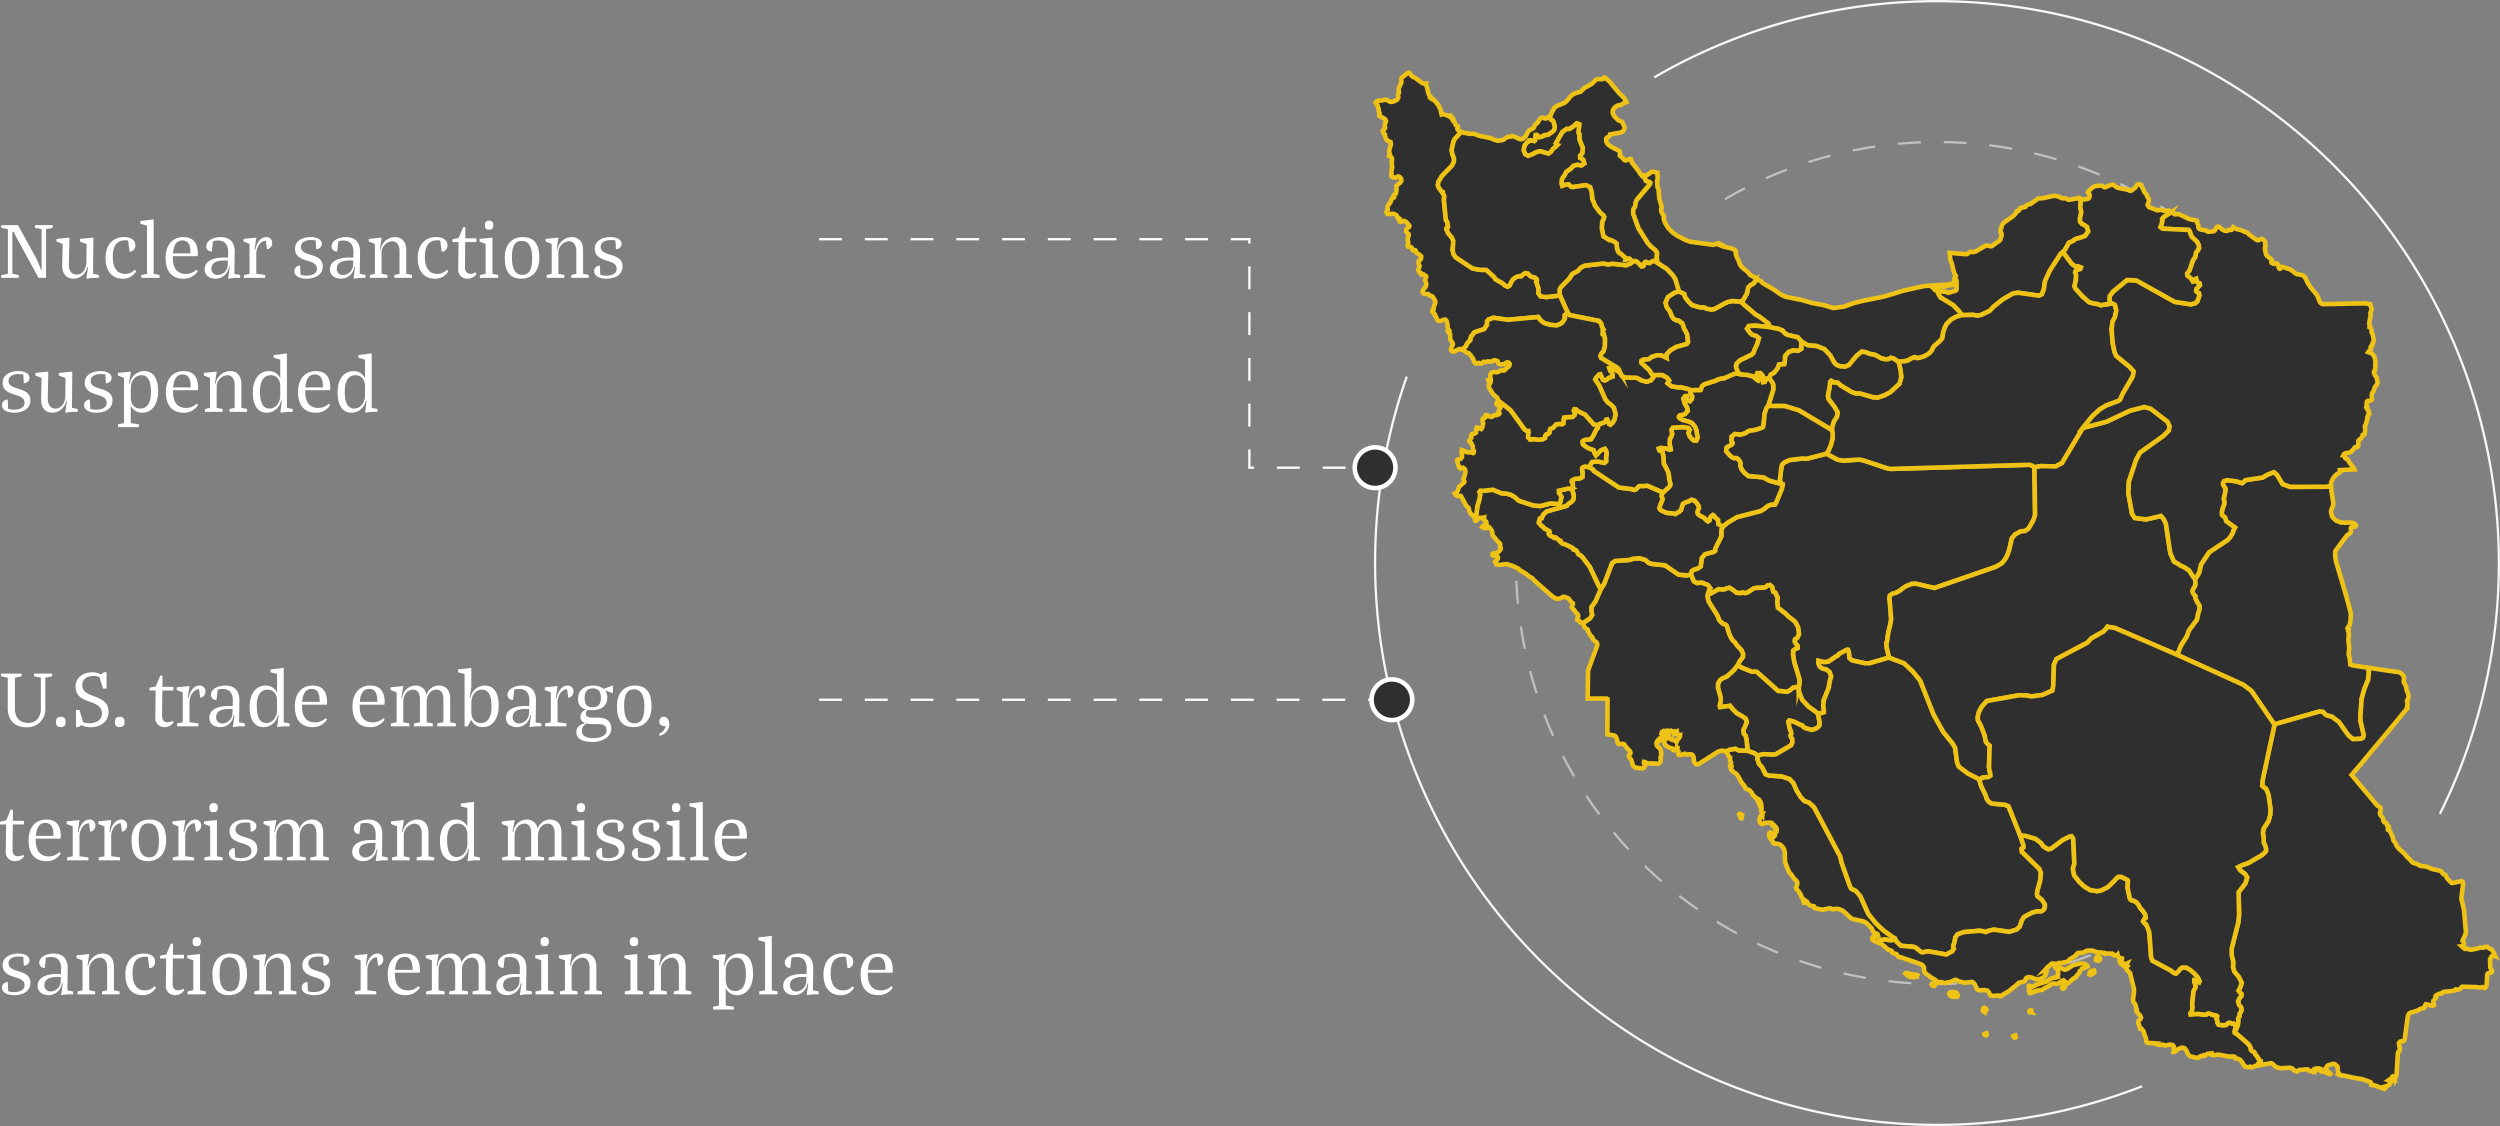 <svg xmlns="http://www.w3.org/2000/svg" viewBox="0 0 546.402 246.111"><rect x="0" y="0" width="546.402" height="246.111" fill="#808080" stroke="none"/><title>result-text</title><g id="Layer_2" data-name="Layer 2"><g id="ASSESTS"><g style="opacity:0.5"><path d="M457.276,208.74a92.077,92.077,0,0,1-120.431-116.22" transform="translate(-0.325)" style="fill:none;stroke:#fff;stroke-miterlimit:10;stroke-width:0.5px;stroke-dasharray:5"/><path d="M377.36,43.528a92.074,92.074,0,0,1,129.28,39.694" transform="translate(-0.325)" style="fill:none;stroke:#fff;stroke-miterlimit:10;stroke-width:0.5px;stroke-dasharray:5"/></g><path d="M.594,60.136,2.053,59.83V50.107L.594,49.801v-.594H4.249l4.142,7.508,1.026,2.521v-9.147l-1.44-.288v-.594H11.83v.594l-1.441.288V60.73H8.75l-4.789-8.751-.648-1.332H3.026V59.83l1.404.306V60.73H.594Z" transform="translate(-0.325)" style="fill:#fff"/><path d="M19.19,60.91l.379-2.574L19.407,58.3a3.107,3.107,0,0,1-3.008,2.61c-1.691,0-2.484-1.224-2.484-2.881l.108-4.717L12.672,52.79v-.576l2.827-.288-.126,5.924c0,1.296.611,2.161,1.674,2.161,1.189,0,2.071-1.062,2.161-2.575l.054-4.087L17.785,52.79v-.576l2.953-.288-.072,7.922,1.261.253v.63H20.649Z" transform="translate(-0.325)" style="fill:#fff"/><path d="M28.316,52.556c.019,0-.343-.036-.576-.036-1.567,0-2.772.792-2.772,3.601,0,2.701,1.188,3.745,2.683,3.745a2.753,2.753,0,0,0,2.124-.918l.324.306A3.204,3.204,0,0,1,27.091,60.91c-2.124,0-3.69-1.494-3.69-4.519,0-3.187,1.908-4.573,3.961-4.573,1.764,0,2.539.756,2.539,1.8a1.329,1.329,0,0,1-1.242,1.423Z" transform="translate(-0.325)" style="fill:#fff"/><path d="M31.176,60.1l1.278-.253V49.333l-1.458-.432v-.594l2.916-.36V59.848l1.279.253v.63H31.176Z" transform="translate(-0.325)" style="fill:#fff"/><path d="M40.357,60.91c-2.341,0-3.835-1.476-3.835-4.519,0-2.989,1.621-4.573,3.889-4.573,2.053,0,3.151,1.17,3.151,3.655,0,.145-.036.342-.036.522H38.088v.306c0,2.81,1.422,3.565,2.791,3.565a3.232,3.232,0,0,0,2.358-.918l.324.288A3.592,3.592,0,0,1,40.357,60.91Zm-2.232-5.527h3.817v-.27c0-1.693-.559-2.557-1.728-2.557C39.006,52.556,38.286,53.384,38.124,55.383Z" transform="translate(-0.325)" style="fill:#fff"/><path d="M50.186,60.91l.359-2.557-.18-.036A2.93,2.93,0,0,1,47.485,60.91c-1.639,0-2.431-.935-2.431-2.034,0-1.747,1.692-2.593,4.285-2.593.27,0,.522.018.81.036l.036-1.009c.054-2.034-.918-2.736-2.18-2.736a3.464,3.464,0,0,0-1.134.162l-.252,2.214a1.076,1.076,0,0,1-1.206-1.152c0-1.206,1.549-1.98,3.15-1.98,2.125,0,3.098,1.296,3.061,3.313L51.554,59.848l1.261.253v.63H51.535Zm-.09-3.276h.018l.018-.685a5.657,5.657,0,0,0-.773-.018c-1.98,0-2.827.684-2.827,1.818a1.328,1.328,0,0,0,1.494,1.351A2.276,2.276,0,0,0,50.096,57.634Z" transform="translate(-0.325)" style="fill:#fff"/><path d="M53.621,60.1l1.242-.253V53.312L53.549,52.79v-.576l2.81-.288-.397,2.575.181.036c.342-1.819,1.404-2.719,2.34-2.719a1.239,1.239,0,0,1,1.333,1.333,1.307,1.307,0,0,1-1.134,1.332l-.253-1.855c-1.188,0-2.089,1.423-2.089,2.827V59.83l1.945.27v.63H53.621Z" transform="translate(-0.325)" style="fill:#fff"/><path d="M66.006,60.046a3.767,3.767,0,0,0,1.26.198c1.369,0,2.323-.504,2.323-1.494,0-1.225-1.243-1.495-2.467-1.873-1.171-.414-2.323-.935-2.323-2.538,0-1.531,1.404-2.521,3.457-2.521,1.513,0,2.413.612,2.413,1.495a1.193,1.193,0,0,1-1.242,1.152l-.108-1.891a4.473,4.473,0,0,0-1.026-.108c-1.008,0-2.196.36-2.196,1.495,0,1.17,1.242,1.44,2.484,1.837,1.135.378,2.287.864,2.287,2.431,0,1.692-1.44,2.683-3.529,2.683-1.549,0-2.683-.558-2.683-1.71a1.222,1.222,0,0,1,1.261-1.152Z" transform="translate(-0.325)" style="fill:#fff"/><path d="M77.58,60.91l.361-2.557-.181-.036A2.93,2.93,0,0,1,74.88,60.91c-1.639,0-2.431-.935-2.431-2.034,0-1.747,1.692-2.593,4.285-2.593.27,0,.522.018.81.036L77.58,55.31c.055-2.034-.918-2.736-2.178-2.736a3.462,3.462,0,0,0-1.135.162l-.252,2.214a1.076,1.076,0,0,1-1.207-1.152c0-1.206,1.549-1.98,3.151-1.98,2.125,0,3.097,1.296,3.062,3.313L78.95,59.848l1.26.253v.63H78.932Zm-.09-3.276h.019l.018-.685a5.684,5.684,0,0,0-.775-.018c-1.98,0-2.826.684-2.826,1.818A1.328,1.328,0,0,0,75.42,60.1,2.276,2.276,0,0,0,77.49,57.634Z" transform="translate(-0.325)" style="fill:#fff"/><path d="M81.161,60.1,82.26,59.848V53.312l-1.333-.522v-.576l2.81-.288L83.34,54.501l.162.036a3.239,3.239,0,0,1,3.133-2.719c1.692,0,2.484,1.224,2.484,2.881V59.848l1.242.253v.63H86.527v-.63l1.116-.253V54.879c0-1.242-.54-2.161-1.602-2.161a2.56,2.56,0,0,0-2.323,2.773V59.848l1.296.253v.63H81.161Z" transform="translate(-0.325)" style="fill:#fff"/><path d="M96.534,52.556c.018,0-.343-.036-.576-.036-1.566,0-2.772.792-2.772,3.601,0,2.701,1.188,3.745,2.683,3.745a2.753,2.753,0,0,0,2.124-.918l.324.306A3.204,3.204,0,0,1,95.31,60.91c-2.124,0-3.69-1.494-3.69-4.519,0-3.187,1.908-4.573,3.961-4.573,1.764,0,2.539.756,2.539,1.8a1.329,1.329,0,0,1-1.242,1.423Z" transform="translate(-0.325)" style="fill:#fff"/><path d="M102.492,60.91a1.956,1.956,0,0,1-2.017-2.214l.072-5.797H99.215V52.286l1.35-.27.99-2.358h.486l-.018,2.431h2.412v.81h-2.431l-.054,5.545c0,.955.468,1.404,1.206,1.404a2.112,2.112,0,0,0,1.135-.342l.18.36A2.34,2.34,0,0,1,102.492,60.91Z" transform="translate(-0.325)" style="fill:#fff"/><path d="M105.209,60.1l1.26-.253V53.312l-1.332-.522v-.576l2.809-.288V59.848l1.26.253v.63h-3.996Zm2.934-10.894c0,.738-.343,1.008-.954,1.008-.576,0-.883-.27-.883-1.008,0-.648.324-.99.918-.99S108.144,48.559,108.144,49.207Z" transform="translate(-0.325)" style="fill:#fff"/><path d="M114.588,51.818c2.268,0,3.619,1.278,3.619,4.538,0,3.097-1.728,4.555-3.98,4.555s-3.583-1.314-3.583-4.555C110.645,53.258,112.356,51.818,114.588,51.818Zm-.09,8.264c1.387,0,2.143-1.008,2.143-3.637,0-2.809-.9-3.799-2.305-3.799s-2.125.991-2.125,3.619C112.211,59.074,113.094,60.082,114.498,60.082Z" transform="translate(-0.325)" style="fill:#fff"/><path d="M119.807,60.1l1.098-.253V53.312l-1.332-.522v-.576l2.809-.288-.396,2.575.162.036a3.237,3.237,0,0,1,3.133-2.719c1.692,0,2.484,1.224,2.484,2.881V59.848l1.243.253v.63h-3.836v-.63l1.117-.253V54.879c0-1.242-.541-2.161-1.604-2.161a2.56,2.56,0,0,0-2.322,2.773V59.848l1.297.253v.63h-3.854Z" transform="translate(-0.325)" style="fill:#fff"/><path d="M131.525,60.046a3.77,3.77,0,0,0,1.261.198c1.368,0,2.322-.504,2.322-1.494,0-1.225-1.242-1.495-2.467-1.873-1.17-.414-2.322-.935-2.322-2.538,0-1.531,1.404-2.521,3.457-2.521,1.512,0,2.412.612,2.412,1.495a1.193,1.193,0,0,1-1.242,1.152l-.107-1.891a4.478,4.478,0,0,0-1.026-.108c-1.009,0-2.196.36-2.196,1.495,0,1.17,1.242,1.44,2.484,1.837,1.135.378,2.287.864,2.287,2.431,0,1.692-1.441,2.683-3.529,2.683-1.549,0-2.684-.558-2.684-1.71a1.222,1.222,0,0,1,1.261-1.152Z" transform="translate(-0.325)" style="fill:#fff"/><path d="M2.107,89.335a3.786,3.786,0,0,0,1.261.198c1.368,0,2.322-.504,2.322-1.495,0-1.225-1.242-1.494-2.467-1.872-1.17-.414-2.322-.936-2.322-2.539,0-1.53,1.404-2.52,3.457-2.52,1.512,0,2.412.612,2.412,1.494a1.193,1.193,0,0,1-1.242,1.152L5.42,81.862a4.479,4.479,0,0,0-1.026-.108c-1.009,0-2.196.36-2.196,1.495,0,1.17,1.242,1.44,2.484,1.836,1.135.378,2.287.864,2.287,2.431,0,1.692-1.441,2.683-3.529,2.683-1.549,0-2.683-.559-2.683-1.711a1.222,1.222,0,0,1,1.261-1.152Z" transform="translate(-0.325)" style="fill:#fff"/><path d="M14.582,90.199l.378-2.575-.162-.036a3.107,3.107,0,0,1-3.007,2.611c-1.692,0-2.484-1.225-2.484-2.881l.107-4.718-1.35-.522v-.576l2.826-.288-.126,5.924c0,1.297.612,2.161,1.675,2.161,1.188,0,2.07-1.062,2.16-2.575l.055-4.087L13.178,82.078v-.576l2.953-.288-.072,7.923,1.26.252v.63H16.041Z" transform="translate(-0.325)" style="fill:#fff"/><path d="M20.053,89.335a3.784,3.784,0,0,0,1.26.198c1.369,0,2.323-.504,2.323-1.495,0-1.225-1.243-1.494-2.467-1.872-1.171-.414-2.323-.936-2.323-2.539,0-1.53,1.404-2.52,3.457-2.52,1.513,0,2.413.612,2.413,1.494a1.193,1.193,0,0,1-1.242,1.152l-.108-1.891a4.472,4.472,0,0,0-1.026-.108c-1.008,0-2.196.36-2.196,1.495,0,1.17,1.242,1.44,2.484,1.836,1.135.378,2.287.864,2.287,2.431,0,1.692-1.44,2.683-3.529,2.683-1.549,0-2.683-.559-2.683-1.711a1.222,1.222,0,0,1,1.261-1.152Z" transform="translate(-0.325)" style="fill:#fff"/><path d="M26.136,92.737l1.296-.27V82.6l-1.35-.522v-.576l2.845-.288-.396,2.575.162.036a3.207,3.207,0,0,1,3.15-2.719c1.98,0,3.043,1.603,3.043,4.393,0,3.259-1.656,4.7-3.475,4.7a2.614,2.614,0,0,1-2.504-1.567v3.836l1.783.27V93.35H26.136Zm7.185-7.04c0-2.736-.847-3.691-2.089-3.691-1.225,0-2.323,1.098-2.323,2.899v1.927c0,1.71.955,2.467,2.053,2.467C32.258,89.299,33.321,88.398,33.321,85.697Z" transform="translate(-0.325)" style="fill:#fff"/><path d="M40.411,90.199c-2.341,0-3.835-1.477-3.835-4.52,0-2.989,1.62-4.573,3.889-4.573,2.053,0,3.15,1.17,3.15,3.655,0,.144-.035.342-.035.522H38.143V85.59c0,2.809,1.422,3.564,2.791,3.564a3.23,3.23,0,0,0,2.358-.918l.323.288A3.591,3.591,0,0,1,40.411,90.199ZM38.178,84.671h3.817v-.27c0-1.692-.558-2.557-1.728-2.557C39.061,81.845,38.34,82.673,38.178,84.671Z" transform="translate(-0.325)" style="fill:#fff"/><path d="M45.126,89.389l1.099-.252V82.6l-1.333-.522v-.576l2.81-.288L47.305,83.789l.162.036A3.239,3.239,0,0,1,50.6,81.106c1.692,0,2.484,1.224,2.484,2.881v5.149l1.242.252v.63h-3.835v-.63l1.116-.252v-4.97c0-1.242-.54-2.161-1.601-2.161a2.56,2.56,0,0,0-2.323,2.773v4.357l1.296.252v.63H45.126Z" transform="translate(-0.325)" style="fill:#fff"/><path d="M61.598,90.199l.324-2.575-.181-.036a3.153,3.153,0,0,1-3.114,2.611c-1.98,0-3.043-1.621-3.043-4.412,0-3.241,1.656-4.681,3.492-4.681a2.634,2.634,0,0,1,2.503,1.603V78.603l-1.44-.414v-.595l2.898-.359V89.137l1.279.252v.63H63.037Zm-.019-3.8V84.455c0-1.692-.972-2.449-2.052-2.449-1.314,0-2.377.9-2.377,3.583,0,2.754.846,3.709,2.088,3.709C60.463,89.299,61.579,88.183,61.579,86.399Z" transform="translate(-0.325)" style="fill:#fff"/><path d="M69.301,90.199c-2.341,0-3.836-1.477-3.836-4.52,0-2.989,1.621-4.573,3.89-4.573,2.053,0,3.151,1.17,3.151,3.655,0,.144-.036.342-.036.522H67.031V85.59c0,2.809,1.423,3.564,2.791,3.564a3.232,3.232,0,0,0,2.359-.918l.324.288A3.593,3.593,0,0,1,69.301,90.199Zm-2.232-5.528h3.816v-.27c0-1.692-.559-2.557-1.729-2.557C67.951,81.845,67.231,82.673,67.069,84.671Z" transform="translate(-0.325)" style="fill:#fff"/><path d="M80.119,90.199l.324-2.575-.18-.036a3.154,3.154,0,0,1-3.115,2.611c-1.98,0-3.043-1.621-3.043-4.412,0-3.241,1.656-4.681,3.493-4.681a2.635,2.635,0,0,1,2.503,1.603V78.603l-1.44-.414v-.595l2.898-.359V89.137l1.278.252v.63H81.56Zm-.018-3.8V84.455c0-1.692-.973-2.449-2.053-2.449-1.314,0-2.377.9-2.377,3.583,0,2.754.846,3.709,2.089,3.709C78.985,89.299,80.102,88.183,80.102,86.399Z" transform="translate(-0.325)" style="fill:#fff"/><path d="M2.017,154.746V148.12L.54,147.814V147.22H5.06v.594l-1.477.306v6.716c0,2.323,1.315,3.169,2.935,3.169,1.476,0,2.737-1.026,2.737-3.169V148.12l-1.477-.306V147.22H11.722v.594l-1.495.306v6.572a3.919,3.919,0,0,1-4.23,4.249C3.799,158.941,2.017,157.645,2.017,154.746Z" transform="translate(-0.325)" style="fill:#fff"/><path d="M14.671,157.807c0,.792-.36,1.099-1.081,1.099-.684,0-1.025-.306-1.025-1.099,0-.81.359-1.152,1.062-1.152C14.311,156.655,14.671,156.997,14.671,157.807Z" transform="translate(-0.325)" style="fill:#fff"/><path d="M18.109,158.474l-.576.45h-.595v-3.745h.757l.811,2.701a4.583,4.583,0,0,0,1.44.18c1.584,0,2.664-.846,2.664-2.07,0-3.493-5.762-1.692-5.762-5.978,0-1.962,1.728-3.079,3.656-3.079a3.574,3.574,0,0,1,1.891.486l.647-.486h.576v3.565h-.757l-.809-2.503a3.259,3.259,0,0,0-1.296-.252c-1.442,0-2.449.72-2.449,2.017,0,3.133,5.744,1.674,5.744,5.834,0,2.25-1.891,3.349-3.908,3.349A4.094,4.094,0,0,1,18.109,158.474Z" transform="translate(-0.325)" style="fill:#fff"/><path d="M27.541,157.807c0,.792-.359,1.099-1.08,1.099-.684,0-1.026-.306-1.026-1.099,0-.81.36-1.152,1.062-1.152C27.182,156.655,27.541,156.997,27.541,157.807Z" transform="translate(-0.325)" style="fill:#fff"/><path d="M36.289,158.923a1.956,1.956,0,0,1-2.017-2.214l.071-5.798H33.012v-.612l1.351-.27.991-2.358h.485l-.019,2.431h2.414v.81H35.803l-.054,5.546c0,.954.468,1.404,1.206,1.404a2.107,2.107,0,0,0,1.135-.342l.18.36A2.339,2.339,0,0,1,36.289,158.923Z" transform="translate(-0.325)" style="fill:#fff"/><path d="M39.025,158.113l1.242-.252v-6.536l-1.315-.522v-.576l2.81-.288-.397,2.575.18.036c.342-1.819,1.404-2.719,2.341-2.719a1.239,1.239,0,0,1,1.333,1.332,1.308,1.308,0,0,1-1.135,1.333l-.252-1.855c-1.188,0-2.089,1.422-2.089,2.827v4.375l1.944.27v.63H39.025Z" transform="translate(-0.325)" style="fill:#fff"/><path d="M51.211,158.923l.361-2.557-.181-.036a2.93,2.93,0,0,1-2.881,2.593c-1.639,0-2.431-.936-2.431-2.034,0-1.746,1.692-2.593,4.285-2.593.27,0,.521.018.811.036l.035-1.008c.055-2.035-.918-2.737-2.178-2.737a3.463,3.463,0,0,0-1.135.162l-.252,2.215a1.076,1.076,0,0,1-1.207-1.152c0-1.206,1.549-1.98,3.152-1.98,2.124,0,3.096,1.296,3.06,3.313l-.072,4.717,1.26.252v.63H52.563Zm-.09-3.277H51.14l.019-.684a5.692,5.692,0,0,0-.775-.018c-1.98,0-2.826.684-2.826,1.818a1.328,1.328,0,0,0,1.494,1.351A2.275,2.275,0,0,0,51.121,155.646Z" transform="translate(-0.325)" style="fill:#fff"/><path d="M60.896,158.923l.324-2.575-.181-.036a3.152,3.152,0,0,1-3.114,2.61c-1.98,0-3.043-1.62-3.043-4.411,0-3.241,1.657-4.681,3.493-4.681a2.634,2.634,0,0,1,2.502,1.602v-4.105l-1.439-.414V146.32l2.898-.36v11.902l1.279.252v.63H62.336Zm-.019-3.799V153.18c0-1.692-.972-2.449-2.052-2.449-1.315,0-2.377.9-2.377,3.583,0,2.755.847,3.709,2.089,3.709C59.762,158.023,60.877,156.907,60.877,155.124Z" transform="translate(-0.325)" style="fill:#fff"/><path d="M68.6,158.923c-2.342,0-3.836-1.476-3.836-4.519,0-2.989,1.621-4.573,3.889-4.573,2.053,0,3.151,1.17,3.151,3.655,0,.144-.036.342-.036.522H66.33v.306c0,2.809,1.422,3.565,2.791,3.565a3.232,3.232,0,0,0,2.359-.918l.323.288A3.591,3.591,0,0,1,68.6,158.923Zm-2.233-5.527h3.817v-.27c0-1.693-.559-2.557-1.728-2.557C67.248,150.569,66.529,151.397,66.367,153.396Z" transform="translate(-0.325)" style="fill:#fff"/><path d="M81.2,158.923c-2.341,0-3.836-1.476-3.836-4.519,0-2.989,1.621-4.573,3.89-4.573,2.053,0,3.151,1.17,3.151,3.655,0,.144-.037.342-.037.522H78.93v.306c0,2.809,1.423,3.565,2.791,3.565a3.232,3.232,0,0,0,2.359-.918l.324.288A3.593,3.593,0,0,1,81.2,158.923Zm-2.232-5.527h3.816v-.27c0-1.693-.559-2.557-1.728-2.557C79.849,150.569,79.129,151.397,78.967,153.396Z" transform="translate(-0.325)" style="fill:#fff"/><path d="M85.752,158.113l1.26-.252v-6.536l-1.332-.522v-.576l2.809-.288-.449,2.575.18.036a2.981,2.981,0,0,1,2.863-2.719,2.298,2.298,0,0,1,2.43,2.034,2.905,2.905,0,0,1,2.701-2.034c1.746,0,2.503,1.224,2.503,2.881v5.149l1.242.252v.63H95.906v-.63l1.333-.252v-4.97c0-1.368-.504-2.161-1.513-2.161-1.098,0-2.143.955-2.143,2.773v4.357l1.332.252v.63h-4.123v-.63l1.314-.252v-4.97c0-1.368-.486-2.161-1.494-2.161-1.116,0-2.143.955-2.143,2.773v4.357l1.332.252v.63H85.752Z" transform="translate(-0.325)" style="fill:#fff"/><path d="M103.321,157.321l-.773,1.422h-.685V147.31l-1.44-.396V146.32l2.916-.36v4.142l-.359,2.413.144.036a3.208,3.208,0,0,1,3.15-2.719c1.98,0,3.043,1.602,3.043,4.393,0,3.259-1.656,4.699-3.475,4.699A2.643,2.643,0,0,1,103.321,157.321Zm4.43-2.899c0-2.737-.846-3.692-2.089-3.692-1.224,0-2.323,1.099-2.323,2.899v1.927c0,1.71.955,2.467,2.053,2.467C106.688,158.023,107.75,157.123,107.75,154.422Z" transform="translate(-0.325)" style="fill:#fff"/><path d="M116.03,158.923l.36-2.557-.181-.036a2.929,2.929,0,0,1-2.881,2.593c-1.639,0-2.43-.936-2.43-2.034,0-1.746,1.691-2.593,4.285-2.593.27,0,.521.018.81.036l.035-1.008c.055-2.035-.918-2.737-2.179-2.737a3.457,3.457,0,0,0-1.134.162l-.252,2.215a1.076,1.076,0,0,1-1.207-1.152c0-1.206,1.549-1.98,3.15-1.98,2.125,0,3.098,1.296,3.062,3.313l-.071,4.717,1.26.252v.63H117.38Zm-.09-3.277h.018l.019-.684a5.674,5.674,0,0,0-.774-.018c-1.98,0-2.826.684-2.826,1.818a1.328,1.328,0,0,0,1.494,1.351A2.276,2.276,0,0,0,115.94,155.646Z" transform="translate(-0.325)" style="fill:#fff"/><path d="M119.466,158.113l1.242-.252v-6.536l-1.315-.522v-.576l2.81-.288-.397,2.575.18.036c.342-1.819,1.404-2.719,2.341-2.719a1.239,1.239,0,0,1,1.333,1.332,1.308,1.308,0,0,1-1.135,1.333l-.252-1.855c-1.188,0-2.089,1.422-2.089,2.827v4.375l1.944.27v.63h-4.663Z" transform="translate(-0.325)" style="fill:#fff"/><path d="M129.817,162.164c-2.359,0-3.529-.846-3.529-2.124,0-1.081.756-1.747,2.018-1.963a1.424,1.424,0,0,1-1.117-1.476,1.638,1.638,0,0,1,1.314-1.513,2.19,2.19,0,0,1-1.818-2.485c0-1.747,1.332-2.772,3.277-2.772a3.558,3.558,0,0,1,2.286.738l2.034-.756v1.71l-1.728-.63a2.504,2.504,0,0,1,.504,1.566c0,1.819-1.332,2.755-3.295,2.755a5.16,5.16,0,0,1-.953-.072,1.007,1.007,0,0,0-.451.882c0,.486.379.828,1.477.828h1.225c1.873,0,2.863.792,2.863,2.449C133.922,160.904,132.194,162.164,129.817,162.164Zm3.079-2.503c0-1.116-.72-1.404-2.089-1.404h-.9a7.007,7.007,0,0,1-1.297-.108,1.61,1.61,0,0,0-1.098,1.585c0,.954.721,1.603,2.449,1.603C131.797,161.336,132.896,160.67,132.896,159.661Zm-3.024-5.077c1.188,0,1.781-.703,1.781-2.053,0-1.548-.594-2.071-1.781-2.071-1.171,0-1.766.702-1.766,2.071C128.106,154.062,128.701,154.584,129.871,154.584Z" transform="translate(-0.325)" style="fill:#fff"/><path d="M139.106,149.831c2.268,0,3.619,1.278,3.619,4.537,0,3.097-1.728,4.555-3.98,4.555-2.25,0-3.582-1.314-3.582-4.555C135.162,151.271,136.872,149.831,139.106,149.831Zm-.091,8.264c1.387,0,2.144-1.008,2.144-3.637,0-2.809-.9-3.799-2.305-3.799s-2.125.99-2.125,3.619C136.729,157.087,137.611,158.095,139.015,158.095Z" transform="translate(-0.325)" style="fill:#fff"/><path d="M144.378,160.364a2.292,2.292,0,0,0,1.44-1.638c-.828,0-1.387-.252-1.387-1.044a.981.981,0,0,1,.973-1.026c.63,0,1.225.612,1.225,1.675a2.704,2.704,0,0,1-2.143,2.484Z" transform="translate(-0.325)" style="fill:#fff"/><path d="M3.602,188.212a1.957,1.957,0,0,1-2.018-2.215L1.657,180.2H.325v-.612l1.35-.27.99-2.359h.486l-.018,2.431H5.545V180.2h-2.43l-.055,5.545c0,.954.469,1.404,1.207,1.404a2.116,2.116,0,0,0,1.135-.342l.18.36A2.341,2.341,0,0,1,3.602,188.212Z" transform="translate(-0.325)" style="fill:#fff"/><path d="M10.406,188.212c-2.342,0-3.836-1.477-3.836-4.52,0-2.989,1.621-4.573,3.889-4.573,2.053,0,3.151,1.17,3.151,3.655,0,.144-.036.342-.036.522H8.137v.306c0,2.809,1.422,3.565,2.791,3.565a3.234,3.234,0,0,0,2.359-.918l.323.288A3.591,3.591,0,0,1,10.406,188.212ZM8.173,182.684h3.817v-.27c0-1.692-.559-2.557-1.728-2.557C9.055,179.857,8.335,180.685,8.173,182.684Z" transform="translate(-0.325)" style="fill:#fff"/><path d="M14.977,187.402l1.242-.252v-6.536l-1.314-.522v-.576l2.809-.288-.397,2.575.181.036c.343-1.818,1.405-2.719,2.341-2.719a1.239,1.239,0,0,1,1.332,1.333,1.307,1.307,0,0,1-1.134,1.333l-.253-1.855c-1.188,0-2.088,1.423-2.088,2.827v4.375l1.944.27v.63h-4.663Z" transform="translate(-0.325)" style="fill:#fff"/><path d="M21.907,187.402l1.242-.252v-6.536l-1.314-.522v-.576l2.809-.288-.397,2.575.181.036c.343-1.818,1.405-2.719,2.341-2.719a1.239,1.239,0,0,1,1.332,1.333,1.307,1.307,0,0,1-1.134,1.333l-.253-1.855c-1.188,0-2.088,1.423-2.088,2.827v4.375l1.944.27v.63H21.907Z" transform="translate(-0.325)" style="fill:#fff"/><path d="M33.014,179.119c2.268,0,3.619,1.278,3.619,4.538,0,3.097-1.728,4.555-3.98,4.555-2.25,0-3.582-1.314-3.582-4.555C29.071,180.56,30.781,179.119,33.014,179.119Zm-.091,8.265c1.387,0,2.144-1.008,2.144-3.637,0-2.809-.9-3.799-2.305-3.799s-2.125.99-2.125,3.619C30.637,186.375,31.519,187.384,32.923,187.384Z" transform="translate(-0.325)" style="fill:#fff"/><path d="M38.088,187.402l1.242-.252v-6.536l-1.315-.522v-.576l2.809-.288-.397,2.575.181.036c.343-1.818,1.405-2.719,2.341-2.719a1.239,1.239,0,0,1,1.332,1.333,1.307,1.307,0,0,1-1.134,1.333l-.253-1.855c-1.188,0-2.088,1.423-2.088,2.827v4.375l1.944.27v.63H38.088Z" transform="translate(-0.325)" style="fill:#fff"/><path d="M45,187.402l1.26-.252v-6.536l-1.332-.522v-.576l2.809-.288v7.922l1.26.252v.63H45Zm2.934-10.893c0,.738-.342,1.008-.953,1.008-.576,0-.883-.27-.883-1.008,0-.648.324-.99.918-.99S47.934,175.86,47.934,176.508Z" transform="translate(-0.325)" style="fill:#fff"/><path d="M51.696,187.347a3.784,3.784,0,0,0,1.262.198c1.367,0,2.322-.504,2.322-1.495,0-1.225-1.242-1.495-2.467-1.873-1.17-.414-2.322-.936-2.322-2.539,0-1.531,1.404-2.521,3.457-2.521,1.512,0,2.412.612,2.412,1.495a1.193,1.193,0,0,1-1.242,1.152l-.108-1.891a4.474,4.474,0,0,0-1.026-.108c-1.008,0-2.196.36-2.196,1.494,0,1.17,1.242,1.44,2.485,1.836,1.134.379,2.286.864,2.286,2.431,0,1.692-1.44,2.683-3.529,2.683-1.548,0-2.683-.558-2.683-1.71a1.222,1.222,0,0,1,1.26-1.152Z" transform="translate(-0.325)" style="fill:#fff"/><path d="M57.996,187.402l1.26-.252v-6.536l-1.332-.522v-.576l2.809-.288-.45,2.575.181.036a2.98,2.98,0,0,1,2.862-2.719,2.299,2.299,0,0,1,2.431,2.035,2.904,2.904,0,0,1,2.701-2.035c1.746,0,2.502,1.225,2.502,2.881v5.149l1.242.252v.63H68.151v-.63l1.332-.252V182.18c0-1.369-.504-2.161-1.512-2.161-1.099,0-2.143.954-2.143,2.773v4.357l1.332.252v.63H63.037v-.63l1.315-.252V182.18c0-1.369-.486-2.161-1.494-2.161-1.117,0-2.143.954-2.143,2.773v4.357l1.332.252v.63H57.996Z" transform="translate(-0.325)" style="fill:#fff"/><path d="M82.442,188.212l.359-2.557-.18-.036a2.931,2.931,0,0,1-2.881,2.593c-1.639,0-2.431-.936-2.431-2.035,0-1.746,1.692-2.593,4.285-2.593.27,0,.522.018.81.036l.037-1.008c.054-2.035-.918-2.737-2.18-2.737a3.465,3.465,0,0,0-1.134.162l-.252,2.214A1.075,1.075,0,0,1,77.67,181.1c0-1.206,1.549-1.98,3.15-1.98,2.125,0,3.098,1.296,3.061,3.313l-.071,4.717,1.261.252v.63H83.791Zm-.09-3.277h.018l.018-.684a5.72,5.72,0,0,0-.773-.018c-1.98,0-2.827.684-2.827,1.818a1.328,1.328,0,0,0,1.494,1.351A2.276,2.276,0,0,0,82.352,184.935Z" transform="translate(-0.325)" style="fill:#fff"/><path d="M86.022,187.402l1.098-.252v-6.536l-1.332-.522v-.576l2.809-.288-.396,2.575.161.036a3.239,3.239,0,0,1,3.134-2.719c1.692,0,2.485,1.225,2.485,2.881v5.149l1.242.252v.63H91.387v-.63l1.117-.252V182.18c0-1.243-.541-2.161-1.603-2.161a2.56,2.56,0,0,0-2.322,2.773v4.357l1.297.252v.63H86.022Z" transform="translate(-0.325)" style="fill:#fff"/><path d="M102.493,188.212l.324-2.575-.18-.036a3.152,3.152,0,0,1-3.115,2.611c-1.98,0-3.043-1.621-3.043-4.411,0-3.241,1.657-4.682,3.494-4.682a2.635,2.635,0,0,1,2.502,1.603v-4.106l-1.439-.414v-.594l2.898-.36v11.901l1.277.252v.63h-1.277Zm-.018-3.799v-1.944c0-1.692-.973-2.449-2.053-2.449-1.315,0-2.377.9-2.377,3.583,0,2.755.847,3.709,2.09,3.709C101.359,187.311,102.475,186.195,102.475,184.412Z" transform="translate(-0.325)" style="fill:#fff"/><path d="M110.069,187.402l1.261-.252v-6.536l-1.333-.522v-.576l2.81-.288-.45,2.575.18.036a2.983,2.983,0,0,1,2.863-2.719,2.299,2.299,0,0,1,2.431,2.035,2.904,2.904,0,0,1,2.7-2.035c1.747,0,2.504,1.225,2.504,2.881v5.149l1.242.252v.63h-4.052v-.63l1.333-.252V182.18c0-1.369-.504-2.161-1.513-2.161-1.099,0-2.143.954-2.143,2.773v4.357l1.333.252v.63h-4.123v-.63l1.315-.252V182.18c0-1.369-.486-2.161-1.495-2.161-1.115,0-2.143.954-2.143,2.773v4.357l1.333.252v.63h-4.052Z" transform="translate(-0.325)" style="fill:#fff"/><path d="M125.28,187.402l1.26-.252v-6.536l-1.332-.522v-.576l2.809-.288v7.922l1.26.252v.63H125.28Zm2.934-10.893c0,.738-.342,1.008-.953,1.008-.576,0-.883-.27-.883-1.008,0-.648.324-.99.918-.99S128.213,175.86,128.213,176.508Z" transform="translate(-0.325)" style="fill:#fff"/><path d="M131.975,187.347a3.784,3.784,0,0,0,1.262.198c1.367,0,2.322-.504,2.322-1.495,0-1.225-1.242-1.495-2.467-1.873-1.17-.414-2.322-.936-2.322-2.539,0-1.531,1.404-2.521,3.457-2.521,1.512,0,2.412.612,2.412,1.495a1.193,1.193,0,0,1-1.242,1.152l-.108-1.891a4.474,4.474,0,0,0-1.026-.108c-1.008,0-2.196.36-2.196,1.494,0,1.17,1.242,1.44,2.485,1.836,1.134.379,2.286.864,2.286,2.431,0,1.692-1.44,2.683-3.529,2.683-1.548,0-2.683-.558-2.683-1.71a1.222,1.222,0,0,1,1.26-1.152Z" transform="translate(-0.325)" style="fill:#fff"/><path d="M139.787,187.347a3.782,3.782,0,0,0,1.261.198c1.368,0,2.323-.504,2.323-1.495,0-1.225-1.243-1.495-2.467-1.873-1.171-.414-2.323-.936-2.323-2.539,0-1.531,1.404-2.521,3.457-2.521,1.513,0,2.413.612,2.413,1.495a1.193,1.193,0,0,1-1.242,1.152l-.109-1.891a4.464,4.464,0,0,0-1.025-.108c-1.008,0-2.197.36-2.197,1.494,0,1.17,1.242,1.44,2.484,1.836,1.135.379,2.287.864,2.287,2.431,0,1.692-1.439,2.683-3.529,2.683-1.548,0-2.682-.558-2.682-1.71a1.222,1.222,0,0,1,1.26-1.152Z" transform="translate(-0.325)" style="fill:#fff"/><path d="M146.087,187.402l1.261-.252v-6.536l-1.333-.522v-.576l2.81-.288v7.922l1.26.252v.63h-3.997Zm2.935-10.893c0,.738-.342,1.008-.954,1.008-.576,0-.882-.27-.882-1.008,0-.648.324-.99.918-.99S149.022,175.86,149.022,176.508Z" transform="translate(-0.325)" style="fill:#fff"/><path d="M151.182,187.402l1.277-.252V176.634l-1.458-.432v-.594l2.917-.36v11.901l1.278.252v.63h-4.015Z" transform="translate(-0.325)" style="fill:#fff"/><path d="M160.362,188.212c-2.34,0-3.834-1.477-3.834-4.52,0-2.989,1.62-4.573,3.889-4.573,2.053,0,3.15,1.17,3.15,3.655,0,.144-.035.342-.035.522H158.094v.306c0,2.809,1.422,3.565,2.791,3.565a3.229,3.229,0,0,0,2.357-.918l.324.288A3.591,3.591,0,0,1,160.362,188.212Zm-2.232-5.528h3.818v-.27c0-1.692-.559-2.557-1.729-2.557C159.012,179.857,158.291,180.685,158.129,182.684Z" transform="translate(-0.325)" style="fill:#fff"/><path d="M2.107,216.636a3.783,3.783,0,0,0,1.261.198c1.368,0,2.322-.504,2.322-1.495,0-1.225-1.242-1.495-2.467-1.873-1.17-.414-2.322-.936-2.322-2.539,0-1.531,1.404-2.521,3.457-2.521,1.512,0,2.412.612,2.412,1.495a1.193,1.193,0,0,1-1.242,1.152L5.42,209.163a4.481,4.481,0,0,0-1.027-.108c-1.008,0-2.195.36-2.195,1.494,0,1.17,1.242,1.44,2.484,1.836,1.135.378,2.287.864,2.287,2.431C6.969,216.51,5.528,217.5,3.44,217.5c-1.549,0-2.683-.558-2.683-1.71a1.222,1.222,0,0,1,1.261-1.152Z" transform="translate(-0.325)" style="fill:#fff"/><path d="M13.682,217.5l.36-2.557-.181-.036A2.929,2.929,0,0,1,10.981,217.5c-1.639,0-2.43-.936-2.43-2.035,0-1.747,1.691-2.593,4.285-2.593.27,0,.521.018.811.036l.035-1.008c.055-2.035-.918-2.737-2.179-2.737a3.457,3.457,0,0,0-1.134.162l-.252,2.214a1.076,1.076,0,0,1-1.207-1.152c0-1.206,1.549-1.98,3.15-1.98,2.125,0,3.098,1.296,3.062,3.313l-.071,4.717,1.26.252v.63H15.033Zm-.09-3.277H13.61l.018-.684a5.735,5.735,0,0,0-.774-.018c-1.98,0-2.826.684-2.826,1.818a1.328,1.328,0,0,0,1.494,1.351A2.276,2.276,0,0,0,13.592,214.223Z" transform="translate(-0.325)" style="fill:#fff"/><path d="M17.262,216.69l1.099-.252v-6.536l-1.333-.522v-.576l2.81-.288-.396,2.575.162.036a3.237,3.237,0,0,1,3.133-2.719c1.691,0,2.484,1.225,2.484,2.881v5.149l1.242.252v.63h-3.836v-.63l1.117-.252v-4.969c0-1.243-.541-2.161-1.603-2.161a2.56,2.56,0,0,0-2.323,2.773v4.357l1.297.252v.63H17.262Z" transform="translate(-0.325)" style="fill:#fff"/><path d="M32.635,209.145c.018,0-.342-.036-.576-.036-1.566,0-2.772.792-2.772,3.601,0,2.701,1.188,3.745,2.683,3.745a2.753,2.753,0,0,0,2.125-.918l.324.306A3.206,3.206,0,0,1,31.41,217.5c-2.124,0-3.69-1.495-3.69-4.519,0-3.187,1.909-4.573,3.962-4.573,1.764,0,2.538.756,2.538,1.801a1.329,1.329,0,0,1-1.242,1.422Z" transform="translate(-0.325)" style="fill:#fff"/><path d="M38.592,217.5a1.956,1.956,0,0,1-2.016-2.215l.072-5.797h-1.333v-.612l1.351-.27.99-2.359h.486l-.019,2.431h2.413v.811H38.106l-.053,5.545c0,.954.467,1.404,1.205,1.404a2.111,2.111,0,0,0,1.135-.342l.18.36A2.337,2.337,0,0,1,38.592,217.5Z" transform="translate(-0.325)" style="fill:#fff"/><path d="M41.31,216.69l1.261-.252v-6.536l-1.333-.522v-.576l2.81-.288v7.922l1.26.252v.63H41.31Zm2.934-10.893c0,.738-.342,1.008-.954,1.008-.576,0-.882-.27-.882-1.008,0-.648.324-.99.918-.99S44.244,205.148,44.244,205.796Z" transform="translate(-0.325)" style="fill:#fff"/><path d="M50.69,208.407c2.268,0,3.619,1.278,3.619,4.538,0,3.097-1.728,4.555-3.98,4.555-2.25,0-3.582-1.315-3.582-4.555C46.746,209.847,48.456,208.407,50.69,208.407Zm-.091,8.265c1.387,0,2.144-1.008,2.144-3.637,0-2.809-.9-3.799-2.305-3.799s-2.125.99-2.125,3.619C48.313,215.663,49.195,216.672,50.599,216.672Z" transform="translate(-0.325)" style="fill:#fff"/><path d="M55.908,216.69l1.098-.252v-6.536l-1.332-.522v-.576l2.809-.288-.397,2.575.162.036a3.239,3.239,0,0,1,3.133-2.719c1.693,0,2.484,1.225,2.484,2.881v5.149l1.243.252v.63h-3.835v-.63l1.116-.252v-4.969c0-1.243-.54-2.161-1.603-2.161a2.56,2.56,0,0,0-2.322,2.773v4.357l1.296.252v.63H55.908Z" transform="translate(-0.325)" style="fill:#fff"/><path d="M67.625,216.636a3.784,3.784,0,0,0,1.262.198c1.367,0,2.322-.504,2.322-1.495,0-1.225-1.242-1.495-2.467-1.873-1.17-.414-2.322-.936-2.322-2.539,0-1.531,1.404-2.521,3.457-2.521,1.512,0,2.412.612,2.412,1.495a1.193,1.193,0,0,1-1.242,1.152l-.108-1.891a4.474,4.474,0,0,0-1.026-.108c-1.008,0-2.196.36-2.196,1.494,0,1.17,1.242,1.44,2.485,1.836,1.134.378,2.286.864,2.286,2.431,0,1.692-1.44,2.683-3.529,2.683-1.548,0-2.683-.558-2.683-1.71a1.222,1.222,0,0,1,1.26-1.152Z" transform="translate(-0.325)" style="fill:#fff"/><path d="M77.904,216.69l1.242-.252v-6.536l-1.315-.522v-.576l2.81-.288-.397,2.575.18.036c.342-1.818,1.404-2.719,2.341-2.719A1.239,1.239,0,0,1,84.098,209.74a1.308,1.308,0,0,1-1.135,1.333l-.252-1.855c-1.188,0-2.089,1.423-2.089,2.827v4.375l1.944.27v.63H77.904Z" transform="translate(-0.325)" style="fill:#fff"/><path d="M88.903,217.5c-2.341,0-3.836-1.477-3.836-4.519,0-2.989,1.621-4.573,3.89-4.573,2.053,0,3.151,1.17,3.151,3.655,0,.144-.037.342-.037.522H86.633v.306c0,2.809,1.423,3.565,2.791,3.565a3.234,3.234,0,0,0,2.359-.918l.324.288A3.593,3.593,0,0,1,88.903,217.5ZM86.67,211.972h3.816v-.27c0-1.692-.559-2.557-1.728-2.557C87.552,209.145,86.832,209.974,86.67,211.972Z" transform="translate(-0.325)" style="fill:#fff"/><path d="M93.455,216.69l1.26-.252v-6.536l-1.332-.522v-.576l2.809-.288-.449,2.575.18.036a2.981,2.981,0,0,1,2.863-2.719,2.298,2.298,0,0,1,2.43,2.035,2.906,2.906,0,0,1,2.701-2.035c1.746,0,2.503,1.225,2.503,2.881v5.149l1.242.252v.63H103.61v-.63l1.333-.252v-4.969c0-1.369-.504-2.161-1.513-2.161-1.098,0-2.143.954-2.143,2.773v4.357l1.332.252v.63h-4.123v-.63l1.314-.252v-4.969c0-1.369-.486-2.161-1.494-2.161-1.116,0-2.143.954-2.143,2.773v4.357l1.332.252v.63H93.455Z" transform="translate(-0.325)" style="fill:#fff"/><path d="M113.941,217.5l.36-2.557-.18-.036a2.931,2.931,0,0,1-2.881,2.593c-1.639,0-2.432-.936-2.432-2.035,0-1.747,1.693-2.593,4.285-2.593.271,0,.523.018.811.036l.036-1.008c.054-2.035-.918-2.737-2.179-2.737a3.471,3.471,0,0,0-1.135.162l-.252,2.214a1.076,1.076,0,0,1-1.206-1.152c0-1.206,1.549-1.98,3.151-1.98,2.125,0,3.097,1.296,3.061,3.313l-.072,4.717,1.261.252v.63h-1.278Zm-.09-3.277h.018l.018-.684a5.735,5.735,0,0,0-.774-.018c-1.98,0-2.827.684-2.827,1.818A1.328,1.328,0,0,0,111.78,216.69,2.275,2.275,0,0,0,113.851,214.223Z" transform="translate(-0.325)" style="fill:#fff"/><path d="M117.36,216.69l1.26-.252v-6.536l-1.332-.522v-.576l2.809-.288v7.922l1.26.252v.63H117.36Zm2.934-10.893c0,.738-.342,1.008-.953,1.008-.576,0-.883-.27-.883-1.008,0-.648.324-.99.918-.99S120.293,205.148,120.293,205.796Z" transform="translate(-0.325)" style="fill:#fff"/><path d="M122.705,216.69l1.098-.252v-6.536l-1.332-.522v-.576l2.809-.288-.396,2.575.161.036a3.239,3.239,0,0,1,3.134-2.719c1.692,0,2.485,1.225,2.485,2.881v5.149l1.242.252v.63h-3.836v-.63l1.117-.252v-4.969c0-1.243-.541-2.161-1.603-2.161a2.56,2.56,0,0,0-2.322,2.773v4.357l1.297.252v.63h-3.853Z" transform="translate(-0.325)" style="fill:#fff"/><path d="M136.871,216.69l1.26-.252v-6.536l-1.332-.522v-.576l2.809-.288v7.922l1.26.252v.63h-3.996Zm2.934-10.893c0,.738-.342,1.008-.953,1.008-.576,0-.883-.27-.883-1.008,0-.648.324-.99.918-.99S139.805,205.148,139.805,205.796Z" transform="translate(-0.325)" style="fill:#fff"/><path d="M142.217,216.69l1.098-.252v-6.536l-1.332-.522v-.576l2.809-.288-.396,2.575.161.036a3.239,3.239,0,0,1,3.134-2.719c1.692,0,2.485,1.225,2.485,2.881v5.149l1.242.252v.63h-3.836v-.63l1.117-.252v-4.969c0-1.243-.541-2.161-1.603-2.161a2.56,2.56,0,0,0-2.322,2.773v4.357l1.297.252v.63h-3.853Z" transform="translate(-0.325)" style="fill:#fff"/><path d="M156.166,220.038l1.297-.27v-9.867l-1.351-.522v-.576l2.845-.288-.397,2.575.162.036a3.21,3.21,0,0,1,3.151-2.719c1.98,0,3.043,1.603,3.043,4.394,0,3.259-1.657,4.699-3.476,4.699a2.613,2.613,0,0,1-2.502-1.566v3.835l1.782.27v.612h-4.556Zm7.184-7.04c0-2.737-.846-3.691-2.088-3.691-1.225,0-2.322,1.098-2.322,2.899v1.926c0,1.71.953,2.467,2.053,2.467C162.288,216.6,163.35,215.699,163.35,212.998Z" transform="translate(-0.325)" style="fill:#fff"/><path d="M166.264,216.69l1.279-.252V205.922l-1.459-.432v-.594l2.916-.36v11.901l1.279.252v.63H166.264Z" transform="translate(-0.325)" style="fill:#fff"/><path d="M176.633,217.5l.361-2.557-.181-.036a2.93,2.93,0,0,1-2.881,2.593c-1.639,0-2.431-.936-2.431-2.035,0-1.747,1.692-2.593,4.285-2.593.27,0,.521.018.811.036l.035-1.008c.055-2.035-.918-2.737-2.178-2.737a3.463,3.463,0,0,0-1.135.162l-.252,2.214a1.076,1.076,0,0,1-1.207-1.152c0-1.206,1.549-1.98,3.152-1.98,2.124,0,3.096,1.296,3.06,3.313l-.072,4.717,1.26.252v.63h-1.277Zm-.09-3.277h.018l.019-.684a5.753,5.753,0,0,0-.775-.018c-1.98,0-2.826.684-2.826,1.818a1.328,1.328,0,0,0,1.494,1.351A2.275,2.275,0,0,0,176.543,214.223Z" transform="translate(-0.325)" style="fill:#fff"/><path d="M185.219,209.145c.019,0-.342-.036-.576-.036-1.566,0-2.772.792-2.772,3.601,0,2.701,1.188,3.745,2.683,3.745a2.753,2.753,0,0,0,2.125-.918l.324.306a3.206,3.206,0,0,1-3.008,1.657c-2.124,0-3.69-1.495-3.69-4.519,0-3.187,1.909-4.573,3.962-4.573,1.764,0,2.538.756,2.538,1.801a1.329,1.329,0,0,1-1.242,1.422Z" transform="translate(-0.325)" style="fill:#fff"/><path d="M192.256,217.5c-2.34,0-3.834-1.477-3.834-4.519,0-2.989,1.62-4.573,3.889-4.573,2.053,0,3.15,1.17,3.15,3.655,0,.144-.035.342-.035.522h-5.438v.306c0,2.809,1.422,3.565,2.791,3.565a3.229,3.229,0,0,0,2.357-.918l.324.288A3.591,3.591,0,0,1,192.256,217.5Zm-2.232-5.528h3.818v-.27c0-1.692-.559-2.557-1.728-2.557C190.906,209.145,190.186,209.974,190.024,211.972Z" transform="translate(-0.325)" style="fill:#fff"/><path id="IRN99" d="M444.189,221.275l-.245-.025-.098-.221.049-.098.245-.147.147.049.025.343-.123.098ZM364.873,159.93l.073.025v.123l.025.417-.343-.025-.098.123-.245-.123-.025-.294.049-.196.221-.049Z" transform="translate(-0.325)" style="fill:#302f30;stroke:#eec316;stroke-miterlimit:10"/><path id="IRN3209" d="M393.461,150.148l.074,1.005.711,1.814,1.373,1.447,1.765,1.275.27.27.368,1.839v.686l-.073.147-.319.343-.613.368-.711.196-1.349-.368-.466-.27-.294-.368-.319-.074-1.446-.711-1.03-.27-.196.245.221,1.226.392,1.128.025.343-.172.294.098.319.294.539v.76l-.27.564-3.384,1.986-.539.073-2.133-.123-1.275.319v.025l-.221-.196-.466-.343-1.496-.539-.221-2.305-.221-.981-.417-.466-.074-.76.736-1.741-.221-.76-.736-.515-1.201-.662-.981-.981-.515-.662-2.158.294-.098-.368.123-.49.073-.441.049-.221-.025-.589-.589-2.084v-.883l.196-.466.319-.441.441-.319.981-.417,1.52-1.373.834-1.128.907.564,2.231.883.662-.025.392.049,4.707,4.193h.441l1.446.196.686-.368.637-.564.809-.147.441.025Z" transform="translate(-0.325)" style="fill:#302f30;stroke:#eec316;stroke-miterlimit:10"/><path id="IRN3210" d="M380.981,178.834l-.122.025-.123-.122-.123-.319-.098-.27-.073-.172.147-.098.368.172.123.073-.049.245.025.245-.073.221Zm33.516,26.333-.539.319-.172.049-.588-.025-.637-.147-.221-.025-.809.098-.147-.025-.245.123-.147.074-.196.392-.981-.417-.27-.294-.025-.294.123-.172.221-.098.27-.025h.221l.294-.025.147-.147-.098-.319-.221-.172-.515-.196-.196-.172-.098-.172-.196-.466-.073-.147-.956-.981-.417-.343-.466-.196-2.256-.49-.49-.245-1.496-1.398-.466-.294-.515-.221-.613-.098-.883.123-.196-.073-.221-.147-.466.025-.49.123-.785.147-.515-.074-1.079-.245-.147-.025-.073-.098-.025-.147-.098-.172-.392-.049-.539-.172-.27-.294-.294-.49-.319-.196-.098.417-.245.025-.245-.858-.245-.368-.196-.515-.49-.785-.466-.49-.073-.294.27-.76v-.392l-.27-.417-.441-.392-.147-.196-.466-.711-.417-.441-.098-.147-.76-1.912-.098-.441-.025-1.863-.147-.613-.294-.539-.319-.368-.417-.27-.539-.123-.515-.025-.245-.074-.098-.147-.098-.294-.613-.76-.098-.27-.074-.392.049-.368.27-.147.245.098.245.196.221.27.123.245.123-.123-.074-.221.025-.172.074-.098.27-.245.073-.147.049-.319-.025-.319-.122-.221-.245.074-.098-.441-.098-.147-.147-.123-.294.123-.049-.073-.025-.245-.049-.196-.319-.049-.981.049-.245.049-.319.196-.368-.049-.27-.245-.122-.392-.025-.368.049-.172.098-.172.196-.441.098-.098.196.196.049-.588.049-.098-.123-.049-.098-.074-.147-.294.098-.343v-.588l-.074-.564-.098-.392-.172-.294-.245-.343-.196-.098v.441l-.073-.172-.368-.539-.662-.564-.098-.172-.098-.27-.196-.27-.417-.417-.76-.294-.098-.172-.098-.27-.172-.294-.343-.368-.343-.515-.564-1.054-.319-.441-.221-.196-.539-.343-.49-.49-.074-.245-.025-.27-.049-.172h.221l.025-.098-.073-.098-.172-.098.147-.49-.294-.834.074-.368-.172-.147-.196-.27-.172-.294-.074-.245-.073-.147-.294-.172.834-.417,1.299-.221.736.368,1.937.098,1.496.539.466.343.221.196v.76l.343,1.054.637.637.76,1.569.736.294,2.795.196,1.741.564.858.956.686,1.569.883,1.422.809.858,1.03.368,1.103,1.03,5.688,10.739.294,1.299,1.863,5.271.319.515.564.221.417.245.956,1.128,1.716,3.849,1.667,2.059,1.643,1.545,2.525,1.839Z" transform="translate(-0.325)" style="fill:#302f30;stroke:#eec316;stroke-miterlimit:10"/><path id="IRN3211" d="M444.974,102.215l.147,10.347-.343,1.079-1.079,1.888-.736.515-.981.098-1.25.686-.686.834-.588,2.55-.392,1.128-.49.907-.711.858-1.324.785-13.436,4.634-3.996-.932-.932.025-1.226.49-.76.49-.564.466-.809.466-.907.27-.515.343-.098.49.368,4.609-.123.956-.515,2.108-.245,1.814-.147.368.049,1.03.539,2.207h-.025l-4.315,1.25h-.956l-2.82-.637-.589-.515-.123-1.373-.172-.417-.221-.025-1.741.932-.245.343-.368.172-1.692,1.152-.956.123-1.226-.294-.049.441.294.711.392.392.49.196.564.098.736.564.368,1.005-.319,1.005-.245,1.52-1.079,2.672-.098,1.299.123.858v.49l-.343.122-.956.147-.27-.27-1.765-1.275-1.373-1.447-.711-1.814-.074-1.005.123-.515.025-1.152-1.152-3.825-.27-1.692.073-.809.417-.319.539-.221-.025-.466-.392-.49-.245-.441.049-.466.515-.343.392-.809-.221-1.545-.662-1.201-1.471-1.128-.662-.662-1.618-1.25-.123-1.177.074-1.103-.294-.441-.098-.441-.196-.196-.319-.098-.147-.368-.123-.686-.49-.417-.539.074-.294.319-.515.172-1.667.049-.49.098-1.422.932-.564.123-.392-.147-.637.147-.809-.098-.785-.637-.76-.441-.564.123-.417.196-.441.073-.858-.098-2.501,1.349.343-1.128.27-.417-.539-.711-1.275-.49-1.103.074-.686-.368-.613-1.52v-.147l.074-.368.172-.294.294-.196,1.005-.343.588-.417.221-1.814.736-.858,1.888-.515.294-.196.025-.27.074-.368,1.275-2.575-.025-.662.049-.809.294-.613,1.054-.883,2.01-1.201,5.271-1.373.809-.515.711-.588.785-.27h.736l.343-.588,1.201-2.942.147-.907-.343-.196-.27-.662.368-3.016.147-.441.49-.49,1.201-.515,2.746-.319.981.049L399.517,99.15l2.452,1.324,1.25.196,3.457-.221.858.147,5.394,1.79.662.098,30.256-.907.711.221.294.27.123.147Z" transform="translate(-0.325)" style="fill:#302f30;stroke:#eec316;stroke-miterlimit:10"/><path id="IRN3212" d="M413.223,143.724l3.236,1.226,1.912,1.765,1.618,1.986,2.967,7.503,2.109,3.776,2.01,2.476.564.981.441,3.212.368.883,1.962,1.496,2.574,1.3v.294l.343,1.152,1.03,2.133.147.564.294.49.294.319.564.343,2.893.27.76.319,2.55,6.375.736,2.207v.417l-.417.294.074.686,3.8,3.702.343.907-.147,1.618-.637,2.354-.074.589.074.466,1.054.883.613.981-.073.809-.221.368-.294.196-.368.172-.736-.049-1.177.319-1.716.932-.49.785-.417,1.275-.736.686-1.594.49-3.359-.49-1.177.27-.613.27-.613-.196-.76-.098-3.384.294-1.324.466-.539.686L427.492,206l-.27.784v.147l.147.417-.343.564-1.324.711-3.874-.686h-.343l-.907.221-.221-.025-.221-.098-1.079-.883-.466-.196-2.82-.245-.932-.883-.343-.662-2.525-1.839-1.643-1.545-1.667-2.06-1.716-3.849-.956-1.128-.417-.245-.564-.221-.319-.515-1.863-5.271-.294-1.3-5.688-10.739-1.103-1.03-1.03-.368-.809-.858-.883-1.422-.686-1.569-.858-.956-1.741-.564-2.795-.196-.736-.294-.76-1.569-.637-.637-.343-1.054v-.785l1.275-.319,2.133.123.539-.073,3.384-1.986.27-.564v-.76l-.294-.539-.098-.319.172-.294-.025-.343-.392-1.128-.221-1.226.196-.245,1.03.27,1.446.711.319.073.294.368.466.27,1.349.368.711-.196.613-.368.319-.343.073-.147v-.686l-.368-1.839.956-.147.343-.123v-.49l-.123-.858.098-1.299,1.079-2.672.245-1.52.319-1.005-.368-1.005-.736-.564-.564-.098-.49-.196-.392-.392-.294-.711.049-.441,1.226.294.956-.123,1.692-1.152.368-.172.245-.343,1.741-.932.221.025.172.417.123,1.373.589.515,2.82.637h.956l4.315-1.25h.025Z" transform="translate(-0.325)" style="fill:#302f30;stroke:#eec316;stroke-miterlimit:10"/><path id="IRN3213" d="M455.002,43.42l.098,1.128-.098.466.049.589.147.662-.025.392-.245,1.03.025.736.441.515.589.294.515.392.245.981-.711.981-1.471.515-.343.049-.392.172-.392.343-.907.392-.932,1.643-.392.368-.515.441-2.354,3.653L447.279,61.49l-.245,1.741-.417,1.079-.662.319-4.511-.637-1.079.123-2.231,1.275L436,67.08l-.785.858-1.79.858-.883.196-1.005-.172-2.476.049-.515-.784-1.349-1.398-2.795-1.692-.441-.76-.147-.392v-.221l1.912.172.196.123.221.073,1.569-.441.172-.123.074-.27V61.514l-.049-.27-.196-.098-.245-.098.049-.245.27-.539-.294-.466-.196-.588-.294-1.324-.368-1.054-.074-.221-.123-1.349,3.457.294h.27l.221-.098.245-.245.221-.147.27-.025.294.049h.294l.441-.147,2.158-1.25.27-.049.785.172h.27l.196-.098.319-.319.245-.123.147-.147.613-.392.319-.27.074-.123.025-.245.172-.392.049-.221V51.094l-.073-.221-.147-.123-.025-.098L437.52,50.31l.221-.49L437.79,49.5l.073-.245.147-.27.392-.417,1.912-1.324.589-.662.098-.172.049-.221.172-.074.319-.073.073-.123.147-.294.098-.123.245-.098.736-.123.172-.073.098-.245.294-.172.564-.196h.147l.27-.221.245-.147.956-.711.294-.147.809-.025,2.501-.539h.392l.785.196.49.27.196.074h.637l.221.073.343.172.172.073h.196l1.814-.319.515.049.049.025Z" transform="translate(-0.325)" style="fill:#302f30;stroke:#eec316;stroke-miterlimit:10"/><path id="IRN3214" d="M423.815,63.623v.221l.147.392.441.76,2.795,1.692,1.349,1.398.515.784-1.275.392-1.054.613-.956.956-.441.883-.294.932-.196,1.275-.49.588-1.3,1.152-.294.441-.147.392-.319.417-.539.49-.907.49-.956.294-.637.098-.417-.221-.662.221-.809.466-.589.172-1.275.123-.196.098-1.128-.785-.564-.147-.417.245-.662.098-.956-.196-1.447-.785-1.152-.221-.907-.368-.834-.123-1.152.932L404.445,79.78l-.883.368-1.005-.073-.613-.221-.392-.221-.441-.539-.736-1.373-1.299-1.397-1.716-.686-1.937-.172-1.373-.809-.834-.956-2.084-.466-.515-.221-.49-.466-.221-.319-.809-.319-2.109-.417v-.319l-.147-.441-2.059-1.569-.711-.368-3.359-2.869.637-.417.785-1.398.27-1.3.515-.515.662-.343.441-.613.123-.466.613.417.245.074.196.073.368.417.196.147,1.986,1.103,1.839,1.299,1.054.466,3.531.711,2.256.662,2.354.417,2.256.662,2.354-.319,2.084-.76,2.182-.539,2.256-.441,2.158-.441,2.158-.637,2.109-.662,4.193-.932.589-.098,4.977-.294.907-.221.613-.515-.025.613-.711.245-.907.098-.564.196-.172.074-.172-.025-.343-.098-.196.025-.343.123-.196.049-.76-.098h-.637l.098.172.172.073.417-.025-.343.098.294.417.515.221Z" transform="translate(-0.325)" style="fill:#302f30;stroke:#eec316;stroke-miterlimit:10"/><path id="IRN3215" d="M461.401,66.369l.245-.074.417.025.515.319.294,1.226-.319,1.471-.515.981-.196,1.716.245,2.967.392,1.888.368.883,2.991,2.452.834.956-.196,1.103-2.207,3.8-.539,1.25-.368.294-2.697,1.005-1.422.858-1.643,1.52-2.035,2.525-4.56,7.674-1.397.736-3.236-.073-1.177.221-.221.098v.025l-.123-.147-.294-.27-.711-.221-30.256.907-.662-.098-5.394-1.79-.858-.147-3.457.221-1.25-.196L399.517,99.15l.417-.613.564-1.324.343-1.349.025-1.25-.172-.613.049-.662.392-1.25.662-1.005.147-.956-.564-1.03-1.447-1.912-.098-.662.098-.711.221-.932.172-1.446.221-.221.245.123.147.147.27.098.76.025.686.613,2.329,1.422.907.319.981.025,2.844.834,1.03.049,1.447-.49,1.25-.662,2.01-1.839.417-1.422-.172-1.569-.392-1.741.196-.098,1.275-.123.588-.172.809-.466.662-.221.417.221.637-.098.956-.294.907-.49.539-.49.319-.417.147-.392.294-.441,1.3-1.152.49-.588.196-1.275.294-.932.441-.883.956-.956,1.054-.613,1.275-.392,2.476-.049,1.005.172.883-.196,1.79-.858L436,67.08l2.133-1.692,2.231-1.275,1.079-.123,4.511.637.662-.319.417-1.079.245-1.741,1.054-2.329,2.354-3.653.515-.441,1.937,2.574.883.637.515-.098.613.27-.147.368-.736.221-.319.245-.074.245.147.294.074.417-.074,1.079-.221.956-.049.319.221.49,1.52,1.692,1.422,1.25.711.221,1.226.221.613.245,1.937-.343Z" transform="translate(-0.325)" style="fill:#302f30;stroke:#eec316;stroke-miterlimit:10"/><path id="IRN3216" d="M415.307,79.143l.392,1.741.172,1.569-.417,1.422-2.01,1.839-1.25.662-1.446.49-1.03-.049-2.844-.834-.981-.025-.907-.319-2.329-1.422-.686-.613-.76-.025-.27-.098-.147-.147-.245-.123-.221.221-.172,1.446-.221.932-.098.711.098.662,1.447,1.913.564,1.03-.147.956-.662,1.005-.392,1.25-.049.662-7.208-4.315-3.065-.932L386.792,88.73v-.049l1.103-3.555-.025-1.079-.319-.637-.588-.736.343-.785.809-.49.662-.834.368-.932,1.128-.073.147-.76.049-1.005.76-.883,1.03-.368,1.03.123.711-.441v-.883l.049-.686,1.373.809,1.937.172,1.716.686,1.299,1.397.736,1.373.441.539.392.221.613.221,1.005.073.883-.368,1.643-1.986,1.152-.932.834.123.907.368,1.152.221,1.447.785.956.196.662-.098.417-.245.564.147,1.128.785Z" transform="translate(-0.325)" style="fill:#302f30;stroke:#eec316;stroke-miterlimit:10"/><path id="IRN3217" d="M480.108,126.463l.073,1.152-.098.466-.343.564-.221.539.098.343.172.343.392.417v.466l.392.834.515.834-.025.834-.294.834-.122.736-.196.686-1.692,2.28-.466,1.3-1.3,2.035-.662,1.692-.196.294-13.583-5.86-1.618-.27-.27.417-.588.613-2.648,1.496-.883.956-6.743,3.555-.564,1.226-.147,4.658-.196,1.03-2.158.956-2.378.319-1.054-.196-1.618-.073-7.11,1.275-1.128,1.25-.588,1.103-.27,1.079.025.736.711,1.349.76,1.962.294,1.471.417.49.392.294-.147,4.757.123.834.172.564.025.417-.392.294-1.3.147-.123.122-.564.245-2.574-1.299-1.962-1.496-.368-.883-.441-3.212-.564-.981-2.01-2.476-2.109-3.776-2.967-7.503-1.618-1.986-1.912-1.765-3.236-1.226-.539-2.207-.049-1.03.147-.368.245-1.814.515-2.109.123-.956-.368-4.609.098-.49.515-.343.907-.27.809-.466.564-.466.76-.49,1.226-.49.932-.025,3.996.932,13.436-4.634,1.324-.785.711-.858.49-.907.392-1.128.588-2.55.686-.834,1.25-.686.981-.098.736-.515,1.079-1.888.343-1.079-.147-10.347V102.19l.221-.098,1.177-.221,3.236.074,1.397-.736,4.56-7.674,5.173-1.373,5.051-2.378,3.187-.834,1.398.368,3.702,2.844.441.981-.172.981-1.226,1.201-5.026,3.58-.858,1.545-1.618,4.83-.098,2.574.785,4.413.613.932,2.501.319,3.236-.76.564.686.49.981.956,6.399.809,1.888,1.079.613.319.245.809.368,1.079.686,1.03,1.594.319.245Z" transform="translate(-0.325)" style="fill:#302f30;stroke:#eec316;stroke-miterlimit:10"/><path id="IRN3218" d="M393.461,150.148l-.441-.025-.809.147-.637.564-.686.368-1.447-.196h-.441l-4.707-4.193-.392-.049-.662.025-2.231-.883-.907-.564.466-.883.686-.858.025-.686-.368-.834-1.079-1.152-.245-.441-.613-.564-.392-.637-.392-.883-.343-1.25-.172-.392-.196-.221-.613-.196-.172-.196-.319-.245-.319-.392-.392-1.005-1.912-3.04-.196-.907-.049-.441,2.501-1.349.858.098.441-.073.417-.196.564-.123.76.441.785.637.809.098.637-.147.392.147.564-.123,1.422-.932.49-.098,1.667-.049.515-.172.294-.319.539-.074.49.417.123.686.147.368.319.098.196.196.098.441.294.441-.074,1.103.123,1.177,1.618,1.25.662.662,1.471,1.128.662,1.201L393.51,138.6l-.392.809-.515.343-.049.466.245.441.392.49.025.466-.539.221-.417.319-.073.809.27,1.692,1.152,3.825-.025,1.152-.123.515Z" transform="translate(-0.325)" style="fill:#302f30;stroke:#eec316;stroke-miterlimit:10"/><path id="IRN3219" d="M369.899,125.556l.613,1.52.686.368,1.103-.074,1.275.49.539.711-.27.417-.343,1.128.049.441.196.907,1.912,3.04.392,1.005.319.392.319.245.172.196.613.196.196.221.172.392.343,1.25.392.883.392.637.613.564.245.441,1.079,1.152.368.834-.025.686-.686.858-.466.883-.834,1.128-1.52,1.373-.981.417-.441.319-.319.441-.196.466v.883l.589,2.084.025.589-.049.221-.073.441-.123.49.098.368,2.158-.294.515.662.981.981,1.201.662.736.515.221.76-.736,1.741.074.76.417.466.221.981.221,2.305L380.344,164l-.736-.368-1.299.221-.834.417-.319-.147-.466-.049-.466.073-.466.172-3.972,2.55-.466.196-.417-.098-.343-.515-.025-.245-.025-.662-.098-.245-.172-.294-.123-.073-.245-.074-.27-.025-.417.074-.147.025-.147-.025-.196-.147-.098-.025-.27.049-.466.196-.27.049-.319-.025-.123-.123.025-.613-.221-.172-.049-.074v-.294l.074-.221v-.098l-.172-.098-.073.245-.123.245-.196.196-.196.025-.245-.147-.098-.196-.147-.147-.221-.025-.294-.098-.834-.49-.172-.147-.074-.49-.221-.294-.343-.172-.417-.098.147-.245.221-.049.515.073h.27l.417-.147.221-.049.27.074.515.27.172.074.294.025.196.098.172.147.172.221.074-.196.245-.417.368-.49.074-.147.025-.27-.27.074-.196-.123-.123-.245-.098-.539-.147.074-.196.221-.196.147.025-.196.073-.098-.122-.172-.098.025-.123.098-.196.049-.074-.049-.123-.221-.098-.049-.27.123-.245-.049-.221-.073h-.221l-.221.123-.441-.074-.368.221-.098.294.343.172.392.074.319.196.098.27-.245.245h-.221l-.686-.098-.147.049-.686.662-.147.221-.074.196.147.123-.172.294.073.319.221.245.27.196.196.221.122.27.074.319.074.662-.025.172-.123.319-.025.172v.147l.074.27v.172l-.074.294-.172.245-.221.196-.27.074-.858-.098-.221.098-.245-.123-.883.025-.539-.319-.196-.025-.049.245.074.172.172.27.025.221-.025.123-.098.147-.221.172-.294.074-1.103-.098-.392-.098-.196-.123-.172-.147-.147-.172-.098-.294-.025-.196-.245-.711-.098-.172-.245-.294-.172-.343-.025-.098.025-.172.221-.221.098-.123.025-.172-.025-.147-.147-.27-.49-.466-.392-.466-.27-.417-.123-.123-.147-.049h-.147l-.466.074-.319-.025-.123-.049-.123-.122-.049-.123-.098-.662-.123-.319-.147-.294-.221-.221-.27-.122-1.349-.196-.025-.441.049-7.11-.025-.196-.147-.074h-4.168l.074-6.13,1.937-5.271.073-.343-.025-.319-.172-.27-.515-.368-.196-.245-.123-.368-.074-.123-.073-.098-.245-.147-.074-.122-.466-.809-.049-.27-.122-.27-.441-.221-.196-.221-.294-.662-.196-.27.343-.123,1.324-.883.466-.736-.172-.956v-.76l.907-1.275,1.177-2.721.686-1.03,1.741-4.56.686-.515,3.114-.221.907-.27,1.349-.098,1.3.392.662.637.785.221,2.795.294,2.967,2.035,1.79.172.907-.196Z" transform="translate(-0.325)" style="fill:#302f30;stroke:#eec316;stroke-miterlimit:10"/><path id="IRN3220" d="M347.612,102.092l.319.147.539.343.27.392,5.443,3.58,2.82.343.466.172.368-.098.662-.686.343-.074.662.025.834-.098,3.457,1.496-.196.319-.098.49.172.417.049.343-.515,1.177-.098.343-.074.368.172.319.637.368.834.319,1.422.123.368.122,1.005-.637.245-.245.417-1.349.564-.319.711-.245.637-.343.686.221.564.662.343.588.025.417-.221.441-.123.441.123.368.417.343.932.49.441.466.392.294.294-.196.098-.392.245-.49.441-.319.27.172.221.368.392.319.27.27v.441l.074.441.809.441.123.123-.294.613-.049.809.025.662-1.275,2.575-.074.368-.025.27-.294.196-1.888.515-.736.858-.221,1.814-.589.417-1.005.343-.294.196-.172.294-.073.368v.147l-.907.196-1.79-.172-2.967-2.035-2.795-.294-.785-.221-.662-.637-1.299-.392-1.349.098-.907.27-3.114.221-.686.515-1.741,4.56-.686,1.03-.147-.147-.27-.368-2.035-4.315-1.496-1.962-.417-.466-.172-.098-.245-.073-.172-.172-.245-.49-.294-.343-.147-.073h-.196l-.147-.049-.073-.196-.147-.172-1.545-.76-.539-.147-.319-.196-.245-.245v-.196l-.221-.098-.613-.49-.147-.123h-.172l-.073.073-.147-.025-.098-.172-.466-.147-.245-.123-.147-.147-.172-.196-.049-.123.147-.27.025-.147-.049-.147-.123-.049-.686-.417-.27-.098-.343-.417-.392-.221-.294-.515-.196-.098v-.123l.196-.589.025-.221.221-.098.221-.025.27-.711.784-.736,4.438-1.25.27-.368.687-.466.319-.319.172-.343.049-.49-.098-.736-.294-.686-.172-.245.221-.147.172-.294-.049-.122v-.172l.025-.27-.025-.172-.049-.147-.172-.172-.025-.147.074-.221.736-.368.907-.049.613-.319.074-.858-.123-.834.049-.343.221-.147.368-.123.883.123Z" transform="translate(-0.325)" style="fill:#302f30;stroke:#eec316;stroke-miterlimit:10"/><path id="IRN3221" d="M343.714,106.873l.172.245.294.686.098.736-.049.49-.172.343-.319.319-.686.466-.27.368-4.438,1.25-.785.736-.27.711-.221.025-.221.098-.025.221-.196.589v.123l.196.098.294.515.392.221.343.417.27.098.686.417.123.049.049.147-.025.147-.147.27.049.123.172.196.147.147.245.123.466.147.098.172.147.025.074-.073h.172l.147.123.613.49.221.098v.196l.245.245.319.196.539.147,1.545.76.147.172.073.196.147.049h.196l.147.073.294.343.245.49.172.172.245.073.172.098.417.466,1.496,1.962,2.035,4.315.27.368.147.147-1.177,2.721-.907,1.275v.76l.172.956-.466.736-1.324.883-.343.123-.025-.025-.245-.098-.196-.025-.196-.294-.172-.098-.196-.049-.098-.074.025-.319.049-.172.147-.27v-.221l-.049-.196-.245-.196-.074-.172-.196-.147-.343-.49-.368-.368-.147-.27.172-.417.098-.172v-.196l-.074-.098-.343-.27-.221-.27-.147-.221-.147-.196-.27-.147-.736-.245h-.172l-.588.319-.221.074-.441.049-.392-.073-.392-.221-.417-.294-3.8-3.334-.539-.588-.834-.515-.564-.466-1.226-.711-.368-.368-1.25-.613-1.349-.417-1.496.172-.76-.098-.27-.588.172-.196.196-.172.196-.196.074-.245-.049-.221-.196-.147-.245-.123-.539-.049-.196-.147.025-.196.245-.147.294-.025.196.025.221-.049.27-.196.343-.343.172-.221.074-.196v-.123l-.147-.098-.049-.147v-.123l.074-.294v-.147l-.098-.245-.196-.196-.392-.319-.515-.711-.417-.417-.074-.221v-.245l-.049-.319-.098-.294-.147-.245-.417-.539-.196-.098-.147.049-.221.221-.392.049-.368-.098-.221-.172.196-.27.613-.368.147-.245-.098-.319-.27-.196-.221-.221.049-.466-.27.074h-.613l-.221.098-.368.343-.221.147-.221.049-.073-.098v-.539l-.049-.123.294-.221.27-2.207.466-1.545.147-.981-.172-.564.221-.294.76.025L326.6,107.02l1.888.785,1.03.073,1.03.245.834.515.932.809,3.187,1.03,1.496.123,2.158-.564,1.986.098.245-.515.196-.981-.196-.392-.343-.515v-.49l2.035-.466.417.049.221.049Z" transform="translate(-0.325)" style="fill:#302f30;stroke:#eec316;stroke-miterlimit:10"/><path id="IRN3228" d="M440.904,226.694l-.098.073-.172.049-.172-.147-.098-.221.196-.098.221-.073.049.123.074.294Zm-6.35-.515-.122.098-.172-.025-.196-.098-.049-.172.147-.074.319-.098.049.123.025.245Zm-.343-4.953h-.074l-.294-.123-.073-.073-.049-.466.049-.172.098-.098.098-.049.123.025.123.123.098.049.123.123.049.098-.27.564Zm-6.056-3.433-.147.073-1.03-.049-.417-.196-.245-.441.123-.196.196-.123.221-.074H427.1l.221.074.466.049.172.074.049.098v.245l.172.123.025.172-.049.172Zm23.341-1.839-.27.147-.196-.123.025-.319.172-.319.196-.147.123-.025.098.147.025.319Zm-28.27-.637-.172.172-.221-.049-.221-.098-.123-.172.098-.172h.245l.294.098Zm-3.506-1.913-.196.049-.49-.049-.147.049-.221.123h-.245l-.736-.123-.221-.098-.196-.123-.392-.343-.123-.122.049-.049.319-.073,1.079.319.932.073.319.123.27.245Zm37.979-.515-.49.172-.221-.098.049-.392.172-.245.319-.147.49-.049.073.441Zm-2.623-.956-.294.637-.147.245-.515.539-.098.196-.098.098-.49.245-.098.147-.123.049-.613.613-.368.221-.294-.123-.294-.294-.319-.245-.834.441-.245.196-.245.123h-.27l-.564-.073-.27.049-.27.123-.662.49-.711.319-.441.319-.221.123-.785.074-.564.147-.221.172-.123.025-.245-.049h-.123l-.123.196-.147.098-.27.049-.098-.074-.049-.147-.073-.368.098-.245.025-.147-.074-.073-.123-.441.123-.147.613.196.123-.049.123.025.662-.368,1.692-.564.245-.025.221-.074.588-.368.245-.196.834-.343.392.025.221-.049.123-.123.122-.025-.098-.196.196-.221.049-.27-.049-.637-.098-.245-.221-.221-.221-.147-.074-.123.319-.196,1.765.687.49-.123,1.324-.858,1.667-.392h.515l.245.074.319.123.27.221.123.27-.417.221-.784.221-.27.245Zm3.923-1.986-.196.025-.392-.147.025-.368.221-.319.221-.049.294.147.123.098.049.221-.049.172-.123.123-.172.098ZM489.18,224.634l-.147.073-.221.368-.073.441.049.245.172.074.466.294,2.403,2.133.392.662.073.515.27.294.392.147.196.245.098.294.172.221.221.221.441.76.098.123.245.123-.049.441-.343.147.074.343-.711.098-.736.343-.27.073-.098-.025-.172-.147-.368.098-.27-.025-.27-.049-.196-.074-.172-.147-.588-.932-.319-.392-.49-.221h-.441l-.123-.049-.172-.392-.147-.049h-1.103l-2.305-.417-.785.123-.686-.025-.221-.123.073-.221-.368.025-.392.074-.172.098-.294.245-.196.049-.196-.098-.245.221-.123.025-.245-.074-.441.319-.466.074-.417-.098-.392-.123-.417-.073-.343-.147-.294-.368-.368-.809-.392-.49-.49-.123-.515.147-.515.27-.441.343-.27.172h-.196l.049-.613.098-.294-.025-.098-.123-.319-.196-.172-.27-.073-.319-.025-.294.049-.686.147-.172-.025-.245-.123-.172-.049-.123.025-.392.073-.319-.025-.858-.27.098-.073-1.692-.123-.196-.098-.098-.221-.074-.686-.294-.711-.172-.589-.098-.27-.417-.49h-.27l-.074-.245-.172-.49-.049-.245-.123-.27-.025-.172.074-.294.392-.417.147-.294-.172-.441-.834-.932.074-.392-.098-.074-.073-.637-.098-.319-.147-.27-.245-.221-.098-.245-.049-.441.221-1.765-.049-.662-.809-3.31-.172-.245-.441-.368-.147-.245.025-.221-.392-.27-.147-.123h.196l.417-.196-.098-.098-.025-.147.123-.245-.392.172-.123.025-.122-.025-.123-.147-.123-.074-.147-.147-.27.123-.074-.049-.025-.27-.147.049-.098-.073v-.123l.196-.098.221-.245.098-.073v-.123l-.368-.049-.294-.196-.221-.294-.074-.319-.147.147-.172.049H462.48l-.172-.049-.221-.294-.123-.049-1.299-.025-.294-.098-.098.123-.294-.172-.392-.074-.785-.049-.368-.074-.662-.27-.417-.049-.76.025-.417.123-.294.196-.27.123-.809.049-.343.049-.098.074-.221.221-.074.221-.147.074-.343.245-.858.515-.294.27v.049l-.294.245-.147.049-.564.073-.515.123-.147.025-.417-.025-.147.025-.196.147-.098.025h-.49l-.392-.098h-.123l-.245.098-.417.417-.294.196-.686.76.172-.073.172-.123.049.343-.074.441-.147.392-.172.294-.417.368-.49.245-.515.098-.589-.025-1.005-.368-.589-.073-.49.221-.147.27-.074.27-.123.172-.294.073-.245.049-.564.147-.196.098-.809.736-.147.098-1.226.981-1.373.809-.27.245-.123.049-.172-.025-.196-.147-.147-.025-1.103.098-.539-.074-.221-.319-.172-.417-.368-.368-.564-.098-1.152.049-.466-.221-.221-.368-.196-.466-.221-.417-.392-.319-.27-.049-.245.049-.245.049-.956.073-.27-.025-.883-.245-.343-.098-.245-.196-.098-.049h-.147l-.245.049-.834.392-.588.098-.515.147h-.294l-.564-.196-.294-.025-.294.172-.172-.049-.662-.588-.956-.564-1.226-.932-.172-.221-.073-.27-.025-.686-.123-.27-.196-.27-.417-.245-4.315-1.471-.27-.025-.27-.098-.172-.172-.147-.245-.147-.196-.76-.172-.123-.147-.098-.319-.27-.147-.564-.172-1.03-.932-.441-.294L410.795,206l.196-.392.147-.073.245-.123.147.025.809-.098.221.025.637.147.588.025.172-.049.539-.319.343.662.932.883,2.82.245.466.196,1.079.883.221.098.221.025.907-.221h.343l3.874.686,1.324-.711.343-.564-.147-.417v-.147l.27-.785.196-1.128.539-.686,1.324-.466,3.384-.294.76.098.613.196.613-.27,1.177-.27,3.359.49,1.594-.49.736-.686.417-1.275.49-.785,1.716-.932,1.177-.319.736.049.368-.172.294-.196.221-.368.073-.809-.613-.981-1.054-.883-.074-.466.074-.588.637-2.354.147-1.618-.343-.907-3.8-3.702-.074-.686.417-.294v-.417l-.736-2.207,1.079.074,2.28.662,1.152.883.539.736.564.392.564.27.637-.172,2.55-1.912,1.496-.711.368-.049.368.539.245,5.492-.319,1.079.27,1.422,1.128,1.447,1.079,1.005,1.299.785,1.52.245.809-.147,1.496-.736,1.373-1.324.392-.466.564-.466.686.025,1.324.662.098.221-.098,1.471.466,2.231.172.319.245.221.392.049.662.343.515.662.294.564.564.637.589.883.073.711-.343.294-.221.441.294.417.319.172.343.711.392,1.128.392,5.32.27.834,3.923,2.084.858.637.368.123.613-.564.294-.441.515-.343.834.025.883.515.932.809.76.858.368.785-.123.27-.785-.49h-.27l-.025.27.319.932v.343l-.073.245-.221.294-.172.417-.294,2.77.074.417v.417l-.147.785-.27.319.025.27,1.692-.098,1.03.172.686-.049.441-.221.441.098.49.221.784.123.245.172-.025.147-.123.245.025.294.147.294.025.441.221.392.515.123.637.025.539-.073.368-.392.368-.098.49.196h.368l.172.147.515.785Z" transform="translate(-0.325)" style="fill:#302f30;stroke:#eec316;stroke-miterlimit:10"/><path id="IRN3230" d="M359.258,38.345l.074.172.417.343.245.343.073.319.319.123.466.098.196.221-.098.294-2.869,3.408-.27.613-.098.858-.417.637-.025.883,1.177,3.236,2.084,3.31.711.736.809.637.417.539.025.441-.073.711.123.834.122.392-.834-.466-.466.147-.49.343-.466-.073-.343-.196-.245.098-.172.27v.27l-.172.294-.368.074-.956-1.005-.515-.196-.368.098-.368-.147h-.098L356.61,56.66l-.172-.098h-.441l-.196.074-.098.147h-.098l.098-.319-.589-.49-.27-.27-.76-.515-.343-.785-.098-1.152-.343-.294-.932-.49-.27-.049-.073.049-1.25-.785-.368-1.741.098-1.471.294-.588.123-.466-.123-.27-.858-.785-1.005-1.373-.637-1.594-.074-1.275-.368-1.201-.883-.441-2.869.417-.368-.049-.172-.147-.392-.392-.809.123-.613.221-.147-.49.049-.834.27-.588.319-.417.392-.76,1.03-.736.515-.588.883-.245.907.147.613-.417-.245-.809-.662-.368-.025-.466.49-.613.123-1.103-.736-1.839-.025-1.226-.196-.27.172-1.863-.515-.196-.809.736-.858.515-.515-.049-.956.662-1.447,2.525.172.27.196.073-.172.196-.784.613-.466.662-.539.417-1.888-.539-.834.245-.883.466-.858.319-.662-.368-.343-.883.196-1.005.515-.686.343-.196.123-.245.466-.049.686.172.172-.147.074-.466.025-.466.025-.245.27-.025.564.49.564-.122.515-.294.785-.098,1.103-.76.27-.368.074-.294.049-.319-.245-.981-.172-.343-.392-.196-.172-.196-.025-.172-.049-.025-.098-.319.098-.049.196-.294.221-.613.441-.736.049-.172.123-.123.613-.392,1.25-.49.539-.294.417-.441.637-.809.417-.343.515-.294.883-.294.294-.049.172-.098.662-.686,1.765-1.005.736-.76.245-.172.294-.074.956.025.172-.049.123-.123.147-.221.172.049.245.172.784.736,2.133,2.55.858.809.368.49.27.589-.441.172-.686.441-.785.147-.417.245-.368.343-.245.466-.025.564.172.441.319.441.711.686.736.319.172.172.392.834.073.196v.221l-.073.245-.098.196-.123.196-.515.319-2.354.417-.025.098-.049.221-.662.417-.122.196.049.662.245.466.834.662,1.667.834.147.123.098.392-.049.294.025.294.613.49.196.294.245.221h.392l.637-.294h.294l.147.343.073.441.172.221.196.172.221.343.221.221.172.27.49.613.343.589.392.392Z" transform="translate(-0.325)" style="fill:#302f30;stroke:#eec316;stroke-miterlimit:10"/><path id="IRN3231" d="M386.964,82.674l.588.736.319.637.025,1.079-1.103,3.555-.368.515-.417,1.201-.221,2.378-.147.588-.245.147-1.299.441-1.569.245-.76.515-1.103.319L379.51,94.859l-.711.589-.025,1.005.27.368-.147.319-1.177.662-.123.809.686.785.564.515.466.221.49-.049.392.221.368.441.196.441-.049.637.294.76.588.736.834.711,3.285.294,1.299.711,2.918.809-.147.907-1.201,2.942-.343.588h-.736l-.785.27-.711.588-.809.515-5.271,1.373-2.01,1.201-1.054.883-.123-.123-.809-.441-.074-.441v-.441l-.27-.27-.392-.319-.221-.368-.27-.172-.441.319-.245.49-.098.392-.294.196-.392-.294-.441-.466-.932-.49-.417-.343-.123-.368.123-.441.221-.441-.025-.417-.343-.588-.564-.662-.686-.221-.637.343-.711.245-.564.319-.417,1.349-.245.245-1.005.637-.368-.123-1.422-.123-.834-.319-.637-.368-.172-.319.074-.368.098-.343.515-1.177-.049-.343-.172-.417.098-.49.196-.319,1.324-1.201.221-.294.049-.368-.245-.981-.074-.858-.196-.834-.907-1.765-.098-1.618-.221-.981-.637-.245-.172-.441.441-.172,1.3.147.588.27.294-.073-.221-1.177.049-1.079.319-.564.172-.539-.147-.907.319-.49,2.305-.123,1.103.196.294.441-.27.588.196.686.49.613.417.368.564.049.294-.613-.27-1.667-.319-.76-.613-.736-.637-.319-1.373-.368-.564-.294-.294-.27-.025-.221.221-.27.392-.049.711-.221.613-.711-.147-.711-.564-.956-.245-1.03.392-.515.343-.025.049.294-.025.392.245.343.441.098.417-.49.049-.588-.294-.392-.098-.564v-.368l2.231-.049.368-.883.539-.392,2.231-.686.662-.319.686-.221.588-.025,2.28-.981.736-.049.392.049.539.123,1.275.098,1.25.343.736.662.319.196.123-.221v-.27l-.49-.686.172-.417h.711l.49.588v.858l.073.515.368-.049.343-.736.588-.049Z" transform="translate(-0.325)" style="fill:#302f30;stroke:#eec316;stroke-miterlimit:10"/><path id="IRN3232" d="M400.694,94.001l.172.613-.025,1.25-.343,1.349-.564,1.324-.417.613-4.266,1.103-.981-.049-2.746.319-1.201.515-.49.49-.147.441-.368,3.016.27.662.343.196-2.918-.809-1.299-.711-3.285-.294-.834-.711-.588-.736-.294-.76.049-.637-.196-.441-.368-.441-.392-.221-.49.049-.466-.221-.564-.515-.686-.785.123-.809,1.177-.662.147-.319-.27-.368.025-1.005.711-.588,1.152.172,1.103-.319.76-.515,1.569-.245,1.299-.441.245-.147.147-.588.221-2.378.417-1.201.368-.515v.049l3.629.025,3.065.932,7.208,4.315Z" transform="translate(-0.325)" style="fill:#302f30;stroke:#eec316;stroke-linejoin:round"/><path id="IRN3233" d="M354.354,81.35l.417.76.588.368,2.721.098,1.103.589,1.054.27.956-.343.466-.637v-.27l.588-.245,1.398.025,1.054.588.466.613-.368.588.858.662,1.618.27.368-.074,1.79.441.319.221V85.64l.098.564.294.392-.049.588-.417.49-.441-.098-.245-.343.025-.392-.049-.294-.343.025-.392.515.245,1.03.564.956.147.711-.613.711-.711.221-.392.049-.221.27.025.221.294.27.564.294,1.373.368.637.319.613.736.319.76.27,1.667-.294.613-.564-.049-.417-.368-.49-.613-.196-.686.27-.588-.294-.441-1.103-.196-2.305.123-.319.49.147.907-.172.539-.319.564-.049,1.079.221,1.177-.294.073-.589-.27-1.299-.147-.441.172.172.441.637.245.221.981.098,1.618.907,1.765.196.834.074.858.245.981-.049.368-.221.294-1.324,1.201-3.457-1.496-.834.098-.662-.025-.343.073-.662.686-.368.098-.466-.172-2.82-.343-5.443-3.58-.27-.392-.539-.343-.319-.147.221-.417.466-.711,1.25-.098,1.422.294.392-.319-.025-.711.123-1.005-.123-.637-.245-.368-.294.073-.564.245-1.103,1.128-.319-.49-.172-.637-.343-.172-.417-.098-.932-.49-.662-.539-.123-.613.196-.245.392-.147,1.275-.147.588-.883.515-1.128.417-.49.073-.417-.025-.245.392-.196.785-.245.466-.245.123-.441.245-.049.417,1.005.27.147.417-.368.441-.711.27-1.152-.368-1.446-.711-.711-.515-.343-.637-.76-1.349-3.04-.883-1.324.196-.392.662-.736.294-.049.588,1.25.392.123.417-.196.368-.343.907-.319v-.392l-.147-.343-.392-.466-.221-.637.466-.123,1.863,1.03Z" transform="translate(-0.325)" style="fill:#302f30;stroke:#eec316;stroke-miterlimit:10"/><path id="IRN3234" d="M362.666,57.493l1.913,1.226,1.422,1.471.539.883.736,2.599-1.03.368-1.373.907-.515,1.201.27,1.005.662.858.417,1.03.417.637.637.319.392.025.245.123.221.27.343.172.221.441.221.784.392.637.294.662.196,1.667-.294.417-2.305.637-1.275.736-.785.858-.074.637.025.172-1.152-.539-.834-.049-1.152.319-.711.515-.441.098-.564.025-.392.073-.245.196.025.466,1.618,1.471.932,1.373v.27l-.466.637-.956.343-1.054-.27-1.103-.589-2.721-.098-.588-.368-.417-.76-.123-.343-.245-.441-.221-.196L350.26,78.236l-.172-.417.221-.564.49-.539.27-1.128.025-1.618-.245-.883-.27-.049-.025-.098.098-.221.025-.098-.098-.392.025-.123.147-.123-.123-.196-.147-.294-.123-.343-.049-.319-.074-.172-.417-.441-.049-.074L343.395,68.87l-.368-.368-1.765-3.923-.074-.515V63.28l.245-.49,1.912-1.961.539-.883.392-.27.834-.417.686-.736.441-.27.441-.196,3.997-.466,1.201.196.809-.147,3.04.319.956-.368.441-.343.147-.098.368-.098.515.196.956,1.005.368-.074.172-.294v-.27l.172-.27.245-.098.343.196.466.073.49-.343.466-.147.834.466Z" transform="translate(-0.325)" style="fill:#302f30;stroke:#eec316;stroke-miterlimit:10"/><path id="IRN3235" d="M380.712,65.928l3.359,2.869.711.368,2.059,1.569.147.441v.319l-3.016-.319-1.422.098-.368.564.637.883.466.417.907.27.588.49-.417,1.373-.589,1.25-.172.589-.417.417-2.574,1.25-.686.686-.172.613.098.466.343.736.27.441-.392-.049-.736.049-2.28.981-.588.025-.686.221-.662.319-2.231.686-.539.392-.368.883-2.231.049-.319-.221-1.79-.441-.368.074-1.618-.27-.858-.662.368-.588-.466-.613-1.054-.588-1.398-.025-.588.245-.932-1.373L359.111,79.339l-.025-.466.245-.196.392-.073.564-.025.441-.098.711-.515,1.152-.319.834.049,1.152.539-.025-.172.073-.637.785-.858,1.275-.736,2.305-.637.294-.417-.196-1.667-.294-.662-.392-.637-.221-.785-.221-.441-.343-.172-.221-.27-.245-.123-.392-.025-.637-.319-.417-.637-.417-1.03-.662-.858-.27-1.005.515-1.201,1.373-.907,1.03-.368,1.201.588.025.27.172.49.711.907.76.736,1.741.515.662-.025.392.073.27.196,1.152.221.637-.098,2.378-1.299.27-.098.27-.147,1.054-.221,1.741.147Z" transform="translate(-0.325)" style="fill:#302f30;stroke:#eec316;stroke-miterlimit:10"/><path id="IRN3237" d="M319.735,28.807l-1.471,1.594-.294.662-.368,1.741.172.932.343.858-.025.809-.466.858-2.182,2.256-.711,1.201-.147.711.172.539.809,1.079h.098v.221l.172.221.073.123.074.294.025.172-.074.172-.025.515.441,4.34.27.343.074.196.098.981-.049.074-.245.172-.049.172.098.245.172.343.074.27.858,1.03.319.736-.147,1.986.172.858.466.711,3.702,2.452,1.643.294,1.373.025,1.741,1.594.221.417,1.569.907.564.49.589.245.368-.245.196-.319.049-.147.196-.441.417-.539.76-.49.613-.123.319.025.343-.319.539-.368.588.098.392.417.49.319.662.147.392.343.049.319-.147.245.49,1.471v1.054l.441.662,1.25.172,2.991-.343,1.765,3.923-.319.098-.368.245-.049.294.098.27-.074.245-.221.441-.539.613-.956.417-1.422-.123-1.324-.368-.49-.343-.221-.221-.245-.221-.172-.245-.098-.196-.147-.122L329.91,69.9l-3.187-.441-1.103.417-.27.368-.025.76-.613.932-2.06.662-.392.417-.147.27-.27.27-.172.785-.711.785-.196.515-.515.49-.417.27-.294-.098H319.22l-.441.221-.221.074-.245.172-.294.098-.27-.049-.221-.221-.098-.27.098-.319.147-.319.147-.245.049-.319-.147-.319-.392-.515-.074-.319.025-.736-.049-.294-.196-.196-.221-.172-.074-.196.294-.196-.221-.319-.098-.27-.025-.662-.074-.368-.122-.392-.221-.294-.319-.025-.711.294-.368.025-.343-.172-.147-.172-.147-.49-.294-.392v-.221l-.172-.172-.245-.221-.172-.245.025-.245.245-.123.025-.343.123-.539.245-.564.025-.294-.123-.343-.319-.564-.196-.27-.196-.098-.172-.025-.147-.025-.123-.098-.294-.294-.172-.025-.392.025-.343-.073-.245-.172-.098-.27.147-.392.441-.564.172-.27.074-.392-.074-.343-.098-.27-.073-.27.073-.441.123-.172.025-.172-.073-.147-.294-.147-.147-.147-.074-.049h-.123l-.245.074-.123-.025-.073-.074-.098-.343-.27-.147-.073-.098-.123-.294v-.147l.172-.466.098-.294-.098-.27-.098-.27-.049-.319.073-.294.172-.123.172-.123.147-.196.049-.515-.294-.319-.736-.466-.098-.221-.074-.221-.123-.147-.466.049-.098-.123-.196-.466-.196-.147-.466-.025-.172-.098-.074-.27.172-.49-.123-.588.025-.392.073-.392.123-.319-.049-.27-.294-.221-.245-.294.049-.49.098-.147.441-.343.147-.221-.049-.147-.466-.564-.294-.27-.368-.172-.343.049-.172.073-.196.074h-.172l-.098-.196.074-.343-.025-.098-.098-.074-.172.049-.098-.025-.123-.172-.123-.392-.074-.147-.147-.098-.441-.221-.172-.049-.809.098-.441-.073-.221-.343.049-.196.245-.319-.025-.221-.049-.221.025-.196.073-.196.221-.441.319-.343.098-.245.098-.343.123-.221.172-.123.245-.123.073-.098-.098-.294V42.66l.122-.098.221-.098.098-.123.073-.221.074-.319.049-.319-.049-.785.343-.392.466-.368.294-.417-.025-.245-.074-.27-.172-.221-.172-.147-.196-.074-.172.025-.417.245-.637-.098-.294-.172-.049-.147.049-.417-.025-.417v-.172l.147-.662.025-.27-.123-.834.074-.637v-.343l-.098-.27-.196-.172-.221-.074-.147-.073.025-.098.123-.123.049-.123-.073-.294-.049-.172-.025-.221.049-.319.343-1.177-.073-.49-.662-.319-.196-.196-.172-.245-.221-.613v-.294l-.221-.172-.074-.123-.049-.245-.123-.245.196-.294.196-.172.123-.196-.123-.637.073-.27.245-.49-.098-.392-.49-.368-.564-.294-.343-.245v-.147l.074-.294v-.147l-.147-.319-.049-.294.025-.221-.147-.319-.073-.343-.049-.172-.343-.392-.074-.196.147-.196.245-.172.196-.073h.196l.294.025.294-.025.686-.172.294.025.883.441.319.025.27-.073.662-.294.245-.172.221-.343v-.294l-.049-.294.073-.368.123-.196V20.054l-.073-.441.025-.27.073-.221.417-.858.074-.221.025-.245-.049-.539.049-.196,1.349-1.103.319-.098.196.147.319.515.196.196.736.343.245.221,1.054.76.025.025.221.147.27.049h.294l-.074.123.27.196.147.368.368,1.569.172.343.245.221-.098.221.049.098.319.245.319.025.098.196.466.319.221.368.123.172.123.049.098.172.319.686.196.343.123.809.073.245.343-.098,1.324.441.221-.147.123.025.049.098-.049.294.123.049.172.049.172.098.073.172-.098.245.074.172.245.147.098.123.172.49.049.147.123.073.294.147.074.098-.025.172-.098.27.025.172.147.196.27.172.294.147.147.025Z" transform="translate(-0.325)" style="fill:#302f30;stroke:#eec316;stroke-miterlimit:10"/><path id="IRN3238" d="M357.272,57.15l-.147.098-.441.343-.956.368-3.04-.319-.809.147-1.201-.196-3.996.466-.441.196-.441.27-.686.736-.834.417-.392.27-.539.883-1.912,1.961-.245.49v.785l.073.515-2.991.343-1.25-.172-.441-.662V63.034l-.49-1.471.147-.245-.049-.319-.392-.343-.662-.147-.49-.319-.392-.417-.588-.098-.539.368-.343.319-.319-.025-.613.123-.76.49-.417.539-.196.441-.049.147-.196.319-.368.245-.589-.245-.564-.49-1.569-.907-.221-.417-1.741-1.594-1.373-.025-1.643-.294L318.46,56.218l-.466-.711-.172-.858.147-1.986-.319-.736-.858-1.03-.074-.27-.172-.343-.098-.245.049-.172.245-.172.049-.074-.098-.981-.074-.196-.27-.343-.441-4.34.025-.515.074-.172-.025-.172-.074-.294-.073-.122-.172-.221v-.221h-.098l-.809-1.079-.172-.539.147-.711.711-1.201,2.182-2.256.466-.858.025-.809-.343-.858-.172-.932.368-1.741.294-.662,1.471-1.594.196.073.27.147.147.025.343.025.736.172h1.128l.932.392,2.672.564.834.368.736.196.981-.147.221-.098.662-.466.245-.123.172-.049.49-.025.294-.098.147-.025.172.049,1.324.589.221.073.221-.025.294-.098.196-.147.196-.147.172-.196.147-.245.368-.736.147-.221.245-.196.736-.368.196-.196.221-.515.147-.221.319-.196.172-.196.319-.564.172-.196.196-.172.221-.098h.196l.343.147.196.049.147-.025.76-.417.098.319.049.025.025.172.172.196.392.196.172.343.245.981-.049.319-.074.294-.27.368-1.103.76-.785.098-.515.294-.564.122-.564-.49-.27.025-.025.245-.025.466-.073.466-.172.147-.686-.172-.466.049-.123.245-.343.196-.515.686-.196,1.005.343.883.662.368.858-.319.883-.466.834-.245,1.888.539.539-.417.466-.662.785-.613.172-.196-.196-.073-.172-.27,1.446-2.525.956-.662.515.049.858-.515.809-.736.515.196-.172,1.863.196.27.025,1.226.736,1.839-.122,1.103-.49.613.025.466.662.368.245.809-.613.417-.907-.147-.883.245-.515.588-1.03.736-.392.76-.319.417-.27.588-.049.834.147.49.613-.221.809-.123.392.392.172.147.368.049,2.869-.417.883.441.368,1.201.074,1.275.637,1.594,1.005,1.373.858.785.123.27-.123.466-.294.588-.098,1.471.368,1.741,1.25.785.074-.049.27.049.932.49.343.294.098,1.152.343.785.76.515.27.27.589.49-.098.319h.098l.098-.147.196-.074h.441l.172.098.196.343h.098l.368.147Z" transform="translate(-0.325)" style="fill:#302f30;stroke:#eec316;stroke-miterlimit:10"/><path id="IRN3239" d="M349.598,92.824l.025.245-.074.417-.417.49-.515,1.128-.588.883-1.275.147-.392.147-.196.245.123.613.662.539.932.49.417.098.343.172.172.637.319.49,1.103-1.128.564-.245.294-.073.245.368.123.637-.123,1.005.025.711-.392.319-1.422-.294-1.25.098-.466.711-.221.417-.883-.123-.368.123-.221.147-.049.343.123.834-.073.858-.613.319-.907.049-.736.368-.074.221.025.147.172.172.049.147.025.172-.025.27v.172l.049.123-.172.294-.221.147-.221-.049-.417-.049-2.035.466v.49l.343.515.196.392-.196.981-.245.515-1.986-.098-2.158.564-1.496-.123-3.187-1.03-.932-.809-.834-.515-1.03-.245-1.03-.073L326.6,107.02l-1.962.245-.76-.025-.221.294.172.564-.147.981-.466,1.545-.27,2.207-.294.221-.049-.098-.589-.441-.196-.196-.172-.245-.123-.245-.098-.27-.049-.319-.098-.245-.172-.172-.196-.172-.172-.196-1.128-2.06-.074-.025-.368.049-.343-.025-.27-.172-.27-.368.27-.123.221-.196.196-.417.123-.392.123-.343.319-.27.196-.196.515-.417.123-.172v-.172l-.172-.27-.049-.172.025-.147.172-.294.049-.122.172-.736.025-.392-.049-.343-.196-.294-.27-.172h-.294l-.245.196-.245-.172-.147-.319-.392-1.275.123-.196.662-.147.172-.196.147-.221v-.466l-.098-.613.049-.441.49.147.441.245.392.098.883.049.27.122.074-.025.074-.27.025-.172-.049-.098-.147-.196-.025-.245-.025-.294-.025-.294-.196-.27-.073-.294-.098-.123-.221-.147-.172-.221.098-.245.343-.392.049-.196-.049-.294.049-.196.123-.172.172-.074.343-.025.368-.245.049-.392-.025-.392.098-.294h.294l.368.196.343.123.196-.27.098-.368.098-.294.049-.294-.123-.392-.049-.221v-.196l.073-.172.123-.147.27-.049.098-.098-.025-.27.172-.294.098-.025.196.049.27.172.123.073.172-.025.368.172.196-.049.196-.172.343-.221h.123l.221.049.319-.098.172-.049.123-.073.098-.172-.245-.319.172-.441.27-.466.049-.392-.196-.172h-.49l-.172-.123-.049-.245.123-.196.147-.196.074-.147.343.123,2.427,1.888,3.04,4.193.539.368.294-.025.049.319-.098.466v.613l.441.466.76-.098,1.128.147.858-.123.49-.27.049-.515.27-.319.392-.073.27-.319.025-.441.147-.343.539-.172.76-.809.784-.074.49.049.27-.147.074-1.005.123-.319,1.814-.122.441-.392.049-.515-.221-.466.123-.294.368.025.515.441,1.447.662,1.937,2.182.539.098.392-.025Z" transform="translate(-0.325)" style="fill:#302f30;stroke:#eec316;stroke-miterlimit:10"/><path id="IRN3240" d="M384.144,60.877l-.123.466-.441.613-.662.343-.515.515-.27,1.3-.785,1.397-.637.417-1.741-.147-1.054.221-.27.147-.27.098-2.378,1.3-.637.098-1.152-.221-.27-.196-.392-.073-.662.025-1.741-.515-.76-.736-.711-.907-.172-.49-.025-.27-1.201-.588-.736-2.599-.539-.883-1.422-1.471-1.912-1.226-.123-.392-.123-.834.074-.711-.025-.441-.417-.539-.809-.637-.711-.736-2.084-3.31-1.177-3.236.025-.883.417-.637.098-.858.27-.613,2.869-3.408.098-.294-.196-.221-.466-.098-.319-.123-.074-.319-.245-.343-.417-.343-.073-.172.588.049.294-.098.343-.147.319-.196.27-.245.27-.172.417.025.809.172.049,1.422-.147.466.073.343.025.858.245.588.172,1.986.539,1.863-.098.319-.025.368.049.343.098.245.466.736v.147l-.073.27.147.637.27.588.637.981.858.883.907.662,2.06,1.079.956.319,4.855.662.539-.098.417-.172.417-.073.441.245-.123.025-.196-.074-.098.147,1.054.417,1.643.368.588.245.417.368-.049.588.098.221.172.564.123.245.172.27.294.858.392.637.441.417.907.711.637.76.196.098.245.074.785.539Z" transform="translate(-0.325)" style="fill:#302f30;stroke:#eec316;stroke-miterlimit:10"/><path id="IRN3241" d="M354.354,81.35l-1.863-1.03-.466.123.221.637.392.466.147.343v.392l-.907.319-.368.343-.417.196-.392-.123-.589-1.25-.294.049-.662.736-.196.392.883,1.324,1.349,3.04.637.76.515.343.711.711.368,1.447-.27,1.152-.441.711-.417.368-.27-.147-.417-1.005-.245.049-.123.441-.466.245-.785.245-.392.196-.392.025-.539-.098-1.937-2.182-1.447-.662-.515-.441-.368-.025-.123.294.221.466-.049.515-.441.392-1.814.122-.122.319-.074,1.005-.27.147-.49-.049-.785.074-.76.809-.539.172-.147.343-.025.441-.27.319-.392.073-.27.319-.049.515-.49.27-.858.123-1.128-.147-.76.098-.441-.466v-.613l.098-.466-.049-.319-.294.025-.539-.368-3.04-4.193-2.427-1.888-.343-.123.025-.074-.098-.441-.294-.368-.711-.613-.809-1.3-.147-.466.025-.27.172-.172.049-.123-.196-.441-.123-.294.123-.025.392.123.025-.221-.123-.613V82.11l.049-.27.098-.245.172-.196.245-.073.907.025.245-.074.637-.319.49.025.27-.049.196-.172.172-.27.392-.245.196-.172.147-.27.025-.245-.098-.196-.196-.147-.27-.025-.245.098-.196.147-.245.098-.539.123h-.27l-.27-.098-.172-.172-.049-.123-.074-.319-.539-.221h-.221l-.196.074-.245.147-.245.074-.809-.025-.417.147-.392-.074-.294.27-.245.123-.27.025-.196-.147-.147-.025-.466.147-.245-.074-.147-.196-.319-.809-.588-.834-.392-.368-.343-.049-.147-.123-.49-.417-.466-.196.417-.27.515-.49.196-.515.711-.785.172-.785.27-.27.147-.27.392-.417,2.06-.662.613-.932.025-.76.27-.368,1.103-.417L329.91,69.9l6.571-.613.147.123.098.196.172.245.245.221.221.221.49.343,1.324.368,1.422.123.956-.417.539-.613.221-.441.074-.245-.098-.27.049-.294.368-.245.319-.098.368.368,6.375,1.275.049.073.417.441.073.172.049.319.123.343.147.294.123.196-.147.123-.025.123.098.392-.025.098-.098.221.025.098.27.049.245.883-.025,1.618-.27,1.128-.49.539-.221.564.172.417,3.506,2.133.221.196.245.441.122.343Z" transform="translate(-0.325)" style="fill:#302f30;stroke:#eec316;stroke-miterlimit:10"/><path id="IRN3244" d="M509.775,106.211l.147,1.349.368,2.329-.025.589-.392.883-.098.515.294,1.103.809.785,1.03.417.981.074.932-.049.49.025.441.123.196.098.196.196.123.221-.123.196-.172.073-.613.049-.221.147-.025.221.049.515-.074.294-.123.172-.417.27-.368.319-1.103,1.496-1.299,1.765-.074.221.025,1.177.172.981,1.25,4.193.981,3.334.981,3.702-.025,1.201-.172,1.201-.074.245-.343.441-.098.221.049.098.196.147-.123.319.025.147.123.319.025.319-.098.932.025.711.172,1.397-.147,1.103.025.343.196.711.147,1.398.417.172,3.433.515.221.858-.172,1.79-.809,1.961-.613,2.158-.27,3.874.049,1.128.662,2.844-.025.466-.196.294-.441.172-1.716.074-1.03-.907-2.01-2.844-1.545-1.152-1.177-.319-.294-.221-.441-.49-.711-.123L497.86,158.19l-.417.196-5.051-7.38-1.814-1.349-14.441-6.546.196-.294.662-1.692,1.3-2.035.466-1.3,1.692-2.28.196-.686.122-.736.294-.834.025-.834-.515-.834-.392-.834v-.466l-.392-.417-.172-.343-.098-.343.221-.539.343-.564.098-.466-.073-1.152.319-.368.539-.932.417-1.79,1.765-2.672,3.997-2.648.564-.588.613-1.005.098-.441.368-.711-1.912-1.398-.123-.441-.123-.368-.294-.196-.368-.343-.049-.662.196-.858.319-.785.049-.613-.147-.662.27-1.128.123-1.03-.49-.784-.073-.417.196-.441.662-.245,2.035.245,1.3.417.343-.27.368-.392,3.751-.564,1.177-.686,1.324-.49.686.588,1.226,2.035,1.667.588,7.895-.025Z" transform="translate(-0.325)" style="fill:#302f30;stroke:#eec316;stroke-miterlimit:10"/><path id="IRN3245" d="M509.775,106.211l-.981.172-7.895.025-1.667-.588-1.226-2.035-.686-.588-1.324.49-1.177.686-3.751.564-.368.392-.343.27-1.3-.417-2.035-.245-.662.245-.196.441.073.417.49.784-.123,1.03-.27,1.128.147.662-.049.613-.319.785-.196.858.049.662.368.343.294.196.123.368.123.441,1.912,1.398-.368.711-.098.441-.613,1.005-.564.588-3.997,2.648-1.765,2.672-.417,1.79-.539.932-.319.368-.319-.245-1.03-1.594-1.079-.686-.809-.368-.319-.245-1.079-.613-.809-1.888-.956-6.399-.49-.981-.564-.687-3.236.76-2.501-.319-.613-.932-.785-4.413.098-2.574,1.618-4.83.858-1.545,5.026-3.58,1.226-1.201.172-.981-.441-.981-3.702-2.844-1.398-.368-3.187.834-5.051,2.378-5.173,1.373,2.035-2.525,1.643-1.52,1.422-.858,2.697-1.005.368-.294.539-1.25,2.207-3.8.196-1.103-.834-.956L462.848,77.77l-.368-.883-.392-1.888-.245-2.967.196-1.716.515-.981.319-1.471-.294-1.226-.515-.319-.417-.025-.245.074.049-.417-.098-.564.098-.736.736-.956,3.04-2.501,2.035.098,8.385,4.683,3.506.539.956-.245.49-.441.417-1.25-.098-.49-.466-.27-.147-.245.074-.441.76-.809-.049-.368-.417-.196-.27-.392-.098-.417-.172.073-.172.49-.343.049-.245-.441L479.03,60.73l-.613-.441-.074-.539.515-.637.76-2.256.466-.637.123-.49.025-.319.098-.27.343-.417.27-.515-.074-.637-.343-.711-1.152-1.079-.294-.662-.147-.539-.245-.319-5.688-.27-.49-.343.221-.539.147-.613v-.686l.466-.49,1.545-.956.245-.049.098.025.098.098.123.245.073.098.196.074h.196l.221-.074h.196l.441.123,1.986.956.834.196.441.025.196.049.221.098.098.123-.025.343.196.392.049.098.025.294v.221l.073.196.221.172.196.098,1.005.147.147.074.343.221.172.049,1.152-.098.221-.123.172-.245.123-.27.147-.245.196-.123.245-.025.196.098.637.564.564.245.27.025.294-.025.098-.073.172-.172h.147l.27.074.27-.074.172-.196.025-.245.074-.123.76.441.981.221.515.221.172.147.172.049.368.049.123.073.417.441,1.692,1.226.27.025.711-.319.294.074.27.245.245.319.049.221-.049.368.123.294-.123.294-.049.196.025.319.245,1.103.147.221.809.662.319.368-.098.172-.049.245.049.123.196.049.196.172.196.049.417-.147.172.025.221.221.098.27.049.294.098.27.172.123.123-.025.074-.098.147-.221.123-.073h.147l1.814.613.834.687.466.294,1.03.172.49.221.368.49.49,1.03.564.883,1.349,1.643.27.441.368.981.27.441.417.245,6.497-.123,2.795-.049.637.123.515.049.098.539.147.392.025.196-.025.196-.049.172-.147.27-.049.172.025.196.074.245-.27,1.25-.073.785.172.441-.098.221.221.147.147.172.073.343v.368l.049.147.172.294.196.981.025.466v.196l-.196.27-.049.147-.025.294-.049.172-.221.123-.074.073-.049.196.049.319v.147l-.172.147-.245.221-.147.196.172.074.319.049.245.147.221.196.196.245.147.221.098.27.098.27.049.564.049.221v.27l-.074.343.074.123v.147l-.074.368v.368l-.049.098-.172.172-.049.098.049.417.172.368.392.613.123.637.049.319-.073.319-.172.294-.294.368-.147.294-.123.49-.073.172-.245.343-.074.172-.073.319.073.809-.098.27-.245.147-.319.049h-.27l-.172.147-.073.343v.49l.073.049.049.147V88.95l-.196.123.049.147.466.613.025.074-.049.319.025.123.123.147-.319.417-.073.221-.074.662-.196.564-.074.466-.196.27-.025.196.073.588-.049.539-.098.515-.392.123-.073.27-.245.441-.417.319-.221.27-.025.368.049.392-.049.368-.123.172-.147.049-.172-.025-.172.025-.172.098-.147.245-.588.662-.245.147-.319.098-.687.098-.319.172-.172.319.123.025.123.049.073.098.098.368.123.123.319.147.147.123.123.196.196.392.932,1.226.147.294-3.114.172.074.343-.196.196-.588.343-.466.441-.392.539-.343.711-.098.686.025.196Z" transform="translate(-0.325)" style="fill:#302f30;stroke:#eec316;stroke-miterlimit:10"/><path id="IRN3246" d="M474.886,46.362l-1.545.956-.466.49v.686l-.147.613-.221.539.49.343,5.688.27.245.319.147.539.294.662,1.152,1.079.343.711.073.637-.27.515-.343.417-.098.27-.025.319-.123.49-.466.637-.76,2.256-.515.637.073.539.613.441.343.392.245.441.343-.049.172-.49.172-.073.098.417.27.392.417.196.049.368-.76.809-.073.441.147.245.466.27.098.49-.417,1.25-.49.441-.956.245-3.506-.539-8.385-4.683-2.035-.098-3.04,2.501-.736.956-.098.736.098.564-.049.417-1.937.343-.613-.245-1.226-.221-.711-.221-1.422-1.25-1.52-1.692-.221-.49.049-.319.221-.956.074-1.079-.074-.417-.147-.294.074-.245.319-.245.736-.221.147-.368-.613-.27-.515.098-.883-.637-1.937-2.574.392-.368.932-1.643.907-.392.392-.343.392-.172.343-.049,1.471-.515.711-.981-.245-.981-.515-.392-.589-.294-.441-.515-.025-.736.245-1.03.025-.392-.147-.662-.049-.589.098-.466-.098-1.128.392.172.221.025,1.079-.172.196-.147.123-.27.049-.294-.049-.27-.343-.417.073-.221.785-.736.441-.294.466-.172,1.152-.049.221.049.343.245.172.073.196-.025,1.005-.466.613-.098.123.025.49.417.441.245.196.049,1.912.368.49.221.27.025.221-.123.172-.147.417-.294.147-.147.27-.441.147-.172.221-.098h.27l.27.074.147.098.025.221.073.147.294.49.221.564.147.221.417.466.147.466.27.392.074.294-.049.27-.245.834.319.441,1.814.711.221-.025.196-.049.196-.049.221.025.637.196h.637l.172-.049h.196l.172.098.172.147.221.098Z" transform="translate(-0.325)" style="fill:#302f30;stroke:#eec316;stroke-miterlimit:10"/><path id="IRN3247" d="M494.108,232.798l-.074-.343.343-.147.049-.441-.245-.123-.098-.123-.441-.76-.221-.221-.172-.221-.098-.294-.196-.245-.392-.147-.27-.294-.074-.515-.392-.662-2.403-2.133-.466-.294-.172-.073-.049-.245.074-.441.221-.368.147-.073.245-.613.074-.539v-.858l.147-.368.172-.221-.025-.466.245-.294.196-.539-.098-.564-.441-.515-.221-.809.294-.662.417-.49v-.49l-.417-.368-.196-.319.343-.613.368-1.079-.686-1.349-.956-1.128-.27-.956.049-.907-.049-.539-.294-1.201v-1.422l1.447-5.713.172-1.643-.098-4.977,1.471-1.912.392-1.3-.441-.736-1.054-.785-.466-.736.736-.392,1.447-.49,2.942-1.716.564-.466.368-.392.025-.539-.123-.564-.368-.785-.025-1.177-.172-.981.172-.932,1.054-1.618.392-1.447.049-1.25-.441-3.089-.515-1.275-.564-.392-.294-.294.098-1.226,2.599-12.112.417-.196,9.489-2.697.711.123.441.49.294.221,1.177.319,1.545,1.152,2.01,2.844,1.03.907,1.716-.074.441-.172.196-.294.025-.466-.662-2.844-.049-1.128.27-3.874.613-2.158.809-1.961.172-1.79-.221-.858,4.634.686,2.158.294.319.147.245.196.466.564.073.294-.073.637v.294l.122.294.343.564.098.343.025.417.025.147.221.49.147.466.073.294v.294l-.098.319-.245.49.073.172.049,1.005-.123.147v.27l.049.098-.221.221-4.095,4.977-3.138,3.727-2.991,3.604-1.716,1.986,1.692,2.01,2.795,3.334,1.03,1.25.245.196.27.123.221.147.123.368-.025.294-.147.515v.27l.123.294.392.441.172.27.025.147.049.368.073.172.123.147.245.049.123.073.123.221.073.245.098.196.221.098.123.098.025.123-.025.147-.221.221v.172l.27.147.123.123.123.147.539,1.226.073.27.025.245.074.221.368.417.343.784.368.466,1.324,1.201.515.662.809.76.392.466.245.123.76.221.613.343.368.123.858.074.392.098,1.054.466,1.667.343.368.172.147.172.098.196.123.172.221.123.196.073.147.074.074.147.098.27.172.294.809.883.245.147,2.084-.417.27.172.073.515-.392,3.114.564,2.354.245,2.746.196,2.06-.073.588-.662,1.496.245.319.049.147-.025.221-.049.221-.073.147-.123.098-.196.025.539.49.196.098h.098l.172-.098h.196l.294.172.392.098.343-.025.736-.147.343-.049.662-.221h.711l.687-.221.122.025.172.049.319.294.147.098.319.123.098.074.147.147.172.27.441.956-.221-.098h-.27l-.245.123-.147.221-.049.147-.123.196-.074.147v.147l.049,1.618.123.27.147.221.123.245-.049.245-.196.172-.515.098-.196.098-.098.221-.098,2.06-.147.588-.27.27h-.123l-.319-.172-.123-.025-.368.098-.49-.025-.49-.073-3.016-.074-.123.049-.098.122-.147.245-.27.147-.392.098h-.123l-.27-.098-.098.049-.221.196-.245.098-2.133.221-.221.123-.098.172-.074.073-.123.025h-.27l-.245.049-.245.172-.27.123-.098.049-.074.123-.025.123.098.245-.147.245-.392.392-.073.196.049.319.123.27.025.196-.27.147-.49-.074-.564-.196-.466-.074-.221.343-.049.343-.123.147-.515.098-.27.073-.221.123-.466.294-1.52.441-.319.245-.172.368-.098.441-.221,1.618-.417,3.04-.073.245-.196.245-.221.049h-.245l-.27.049-.27.392.073.515.123.539-.025.49-.27.294-.073.147-.049.196-.294,4.609-.392,1.152-.073-.196-.025-.221-.221-.172-.123-.123-.123.073-.025.074-.025.245-.025.073.245.27-.27-.025-.196-.074h-.221l-.27.196.319.098.123.073.098.123-.074.147-.196.245-.074.27-.098.098-.196.098-.686.221.196.123-.294.392-2.133-.736-.76-.147.025-.245-.196-.343-1.765-.637-2.084-.343-1.765-.417-1.201-.147-.196-.122.196-.172-.319-.441-.025-.196-.025-.785-.025-.123-.466-.466-.196-.123-.221-.025-.221.025-.883.27-.221.123-.123.196-.294.392.098.466.27.123h.123l.245.27h-.147l.368.196-.049.172-.147-.025-.907-.392-.27-.147h-.539l-.368-.294.172-.27-.196-.098-.221-.025-.466.025-.417.098-.123.123.049.147.27.196-.098.245h-.343l-.245-.172-.147-.049-.441-.049L504.97,234l-.147-.196-.196-.098-.466.025-.637.098-.686.025-.466.343-.539-.172-.515-.515-.588-.147-1.447.098h-.589l-.956-.245-.613-.613-.441-.245-.736.147-1.839.294Z" transform="translate(-0.325)" style="fill:#302f30;stroke:#eec316;stroke-miterlimit:10"/><path id="IRN3248" d="M476.136,143.111l14.441,6.546,1.814,1.349,5.051,7.38-2.599,12.112-.098,1.226.294.294.564.392.515,1.275.441,3.089-.049,1.25-.392,1.447-1.054,1.618-.172.932.172.981.025,1.177.368.785.123.564-.025.539-.368.392-.564.466-2.942,1.716-1.447.49-.736.392.466.736,1.054.785.441.736-.392,1.3-1.471,1.912.098,4.977-.172,1.643-1.447,5.713v1.422l.294,1.201.049.539-.049.907.27.956.956,1.128.686,1.349-.368,1.079-.343.613.196.319.417.368v.49l-.417.49-.294.662.221.809.441.515.098.564-.196.539-.245.294.025.466-.172.221-.147.368v.858l-.074.539-.245.613-.515-.785-.172-.147h-.368l-.49-.196-.368.098-.368.392-.539.073-.637-.025-.515-.123-.221-.392-.025-.441-.147-.294-.025-.294.123-.245.025-.147-.245-.172-.785-.123-.49-.221-.441-.098-.441.221-.686.049-1.03-.172-1.692.098-.025-.27.27-.319.147-.785v-.417l-.074-.417.294-2.77.172-.417.221-.294.074-.245v-.343l-.319-.932.025-.27h.27l.785.49.122-.27-.368-.785-.76-.858-.932-.809-.883-.515-.834-.025-.515.343-.294.441-.613.564-.368-.123-.858-.637-3.923-2.084-.27-.834-.392-5.321-.392-1.128-.343-.711-.319-.172-.294-.417.221-.441.343-.294-.073-.711-.589-.883L468.07,198.4l-.294-.564-.515-.662-.662-.343-.392-.049-.245-.221-.172-.319-.466-2.231.098-1.471-.098-.221L464,191.657l-.686-.025-.564.466-.392.466-1.373,1.324-1.496.736-.809.147-1.52-.245-1.299-.785-1.079-1.005-1.128-1.447-.27-1.422.319-1.079-.245-5.492-.368-.539-.368.049-1.496.711-2.55,1.913-.637.172-.564-.27-.564-.392-.539-.736-1.152-.883-2.28-.662-1.079-.073-2.55-6.375-.76-.319-2.893-.27-.564-.343-.294-.319-.294-.49-.147-.564-1.03-2.133-.343-1.152v-.294l.564-.245.123-.123,1.299-.147.392-.294-.025-.417-.172-.564-.123-.834.147-4.756-.392-.294-.417-.49-.294-1.471-.76-1.962-.711-1.349-.025-.736.27-1.079.588-1.103,1.128-1.25,7.11-1.275,1.618.073,1.054.196,2.378-.319,2.158-.956.196-1.03.147-4.659.564-1.226,6.742-3.555.883-.956,2.648-1.496.589-.613.27-.417,1.618.27,13.583,5.86Z" transform="translate(-0.325)" style="fill:#302f30;stroke:#eec316;stroke-miterlimit:10"/><path id="IRN5490" d="M386.988,71.493l2.109.417.809.319.221.319.49.466.515.221,2.084.466.834.956L394,75.343v.883l-.711.441-1.03-.123-1.03.368-.76.883L390.421,78.8l-.147.76-1.128.073-.368.932-.662.834-.809.49-.343.785-.589.049-.343.736-.368.049-.073-.515v-.858l-.49-.588h-.711l-.172.417.49.686v.27l-.123.221-.319-.196-.736-.662-1.25-.343-1.275-.098-.54-.123-.27-.441-.343-.736-.098-.466.172-.613.686-.686,2.574-1.25.417-.417.172-.589.589-1.25.417-1.373-.589-.49-.907-.27-.466-.417-.637-.883.368-.564,1.422-.098,3.016.319Z" transform="translate(-0.325)" style="fill:#302f30;stroke:#eec316;stroke-miterlimit:10"/><polyline points="179.015 52.282 273.067 52.282 273.067 102.218 300.632 102.218" style="fill:none;stroke:#fff;stroke-miterlimit:10;stroke-width:0.5px;stroke-dasharray:5"/><line x1="179.015" y1="152.937" x2="302.635" y2="152.937" style="fill:none;stroke:#fff;stroke-miterlimit:10;stroke-width:0.5px;stroke-dasharray:5"/><path d="M468.521,237.413A122.889,122.889,0,0,1,307.79,82.303" transform="translate(-0.325)" style="fill:none;stroke:#f7f7f7;stroke-miterlimit:10;stroke-width:0.5px"/><path d="M361.863,16.915A122.848,122.848,0,0,1,533.59,177.881" transform="translate(-0.325)" style="fill:none;stroke:#f7f7f7;stroke-miterlimit:10;stroke-width:0.5px"/><circle cx="300.542" cy="102.219" r="4.452" style="fill:#302f30;stroke:#fff;stroke-miterlimit:10"/><circle cx="304.214" cy="152.937" r="4.452" style="fill:#302f30;stroke:#fff;stroke-miterlimit:10"/></g></g></svg>